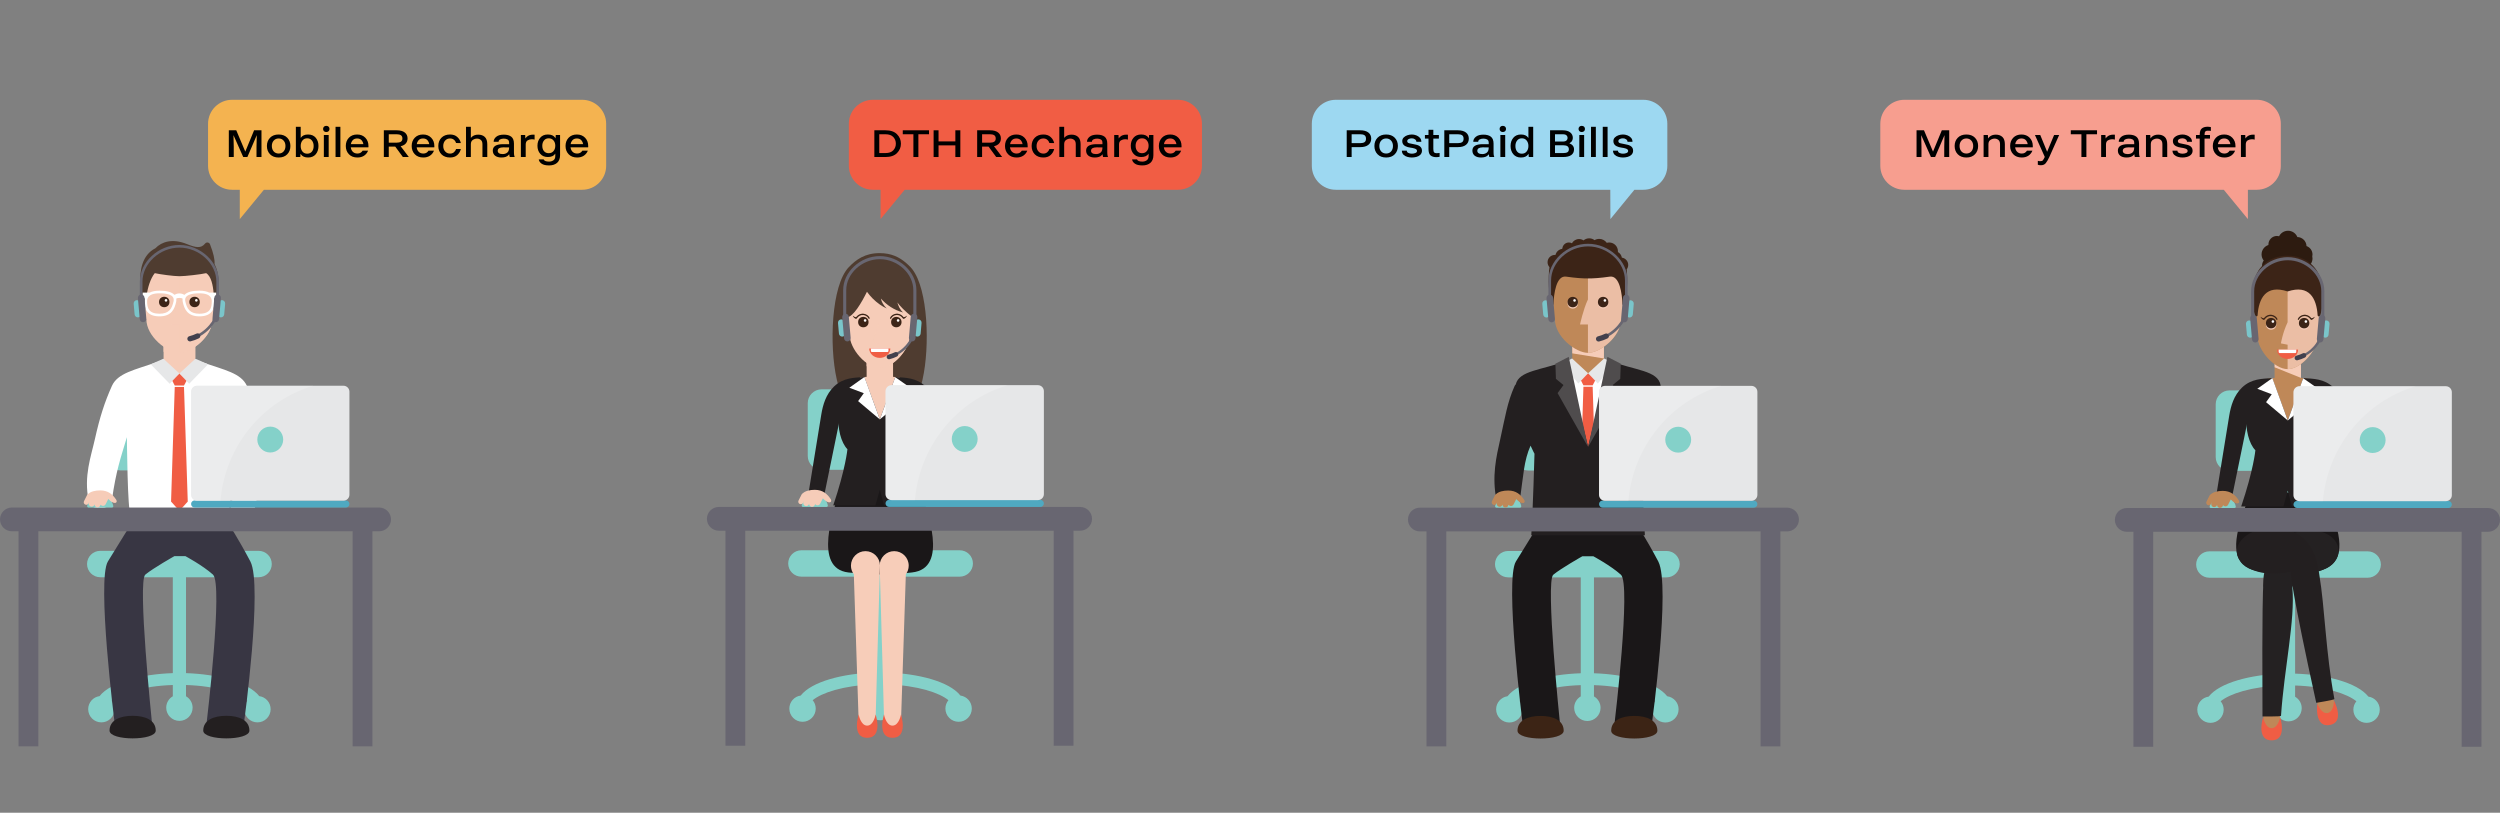 <?xml version="1.0" encoding="utf-8"?>
<!-- Generator: Adobe Illustrator 16.0.0, SVG Export Plug-In . SVG Version: 6.00 Build 0)  -->
<!DOCTYPE svg PUBLIC "-//W3C//DTD SVG 1.1//EN" "http://www.w3.org/Graphics/SVG/1.1/DTD/svg11.dtd">
<svg version="1.1" id="Layer_1" xmlns="http://www.w3.org/2000/svg" xmlns:xlink="http://www.w3.org/1999/xlink" x="0px" y="0px"
	 width="1667.146px" height="542px" viewBox="0 0 1667.146 542" enable-background="new 0 0 1667.146 542" xml:space="preserve">
<rect x="0" y="0" width="1667.146" height="542" fill="#808080" stroke="none"/>
<g id="bg">
</g>
<g id="people_1_">
	<g id="woman_1_">
		<path id="chair_3_" fill="#84D1C9" d="M1579.368,464.541c-7.408-9.388-28.146-14.666-48.848-15.324v-63.953h48.4
			c4.859,0,8.8-3.939,8.8-8.801c0-4.859-3.939-8.8-8.8-8.8h-47.914v-53.647h34.438c5.096,0,9.239-4.146,9.239-9.24v-35.199
			c0-5.095-4.146-9.24-9.239-9.24h-78.646c-5.095,0-9.24,4.146-9.24,9.24v35.199c0,5.096,4.146,9.24,9.24,9.24h33.647v53.647
			h-47.126c-4.858,0-8.8,3.94-8.8,8.8s3.939,8.801,8.8,8.801h48.4v63.953c-20.701,0.658-41.438,5.938-48.847,15.324
			c-4.287,0.59-7.593,4.258-7.593,8.707c0,4.86,3.939,8.8,8.8,8.8c4.861,0,8.801-3.938,8.801-8.8c0-2.128-0.755-4.079-2.012-5.602
			c5.921-4.922,20.536-9.876,40.851-10.512v7.502c-2.628,1.522-4.399,4.358-4.399,7.613c0,4.86,3.939,8.801,8.801,8.801
			c4.86,0,8.8-3.939,8.8-8.801c0-3.255-1.772-6.091-4.4-7.612v-7.503c20.314,0.637,34.931,5.589,40.853,10.513
			c-1.258,1.521-2.014,3.473-2.014,5.601c0,4.86,3.94,8.8,8.801,8.8c4.859,0,8.801-3.938,8.801-8.8
			C1586.96,468.799,1583.655,465.131,1579.368,464.541z"/>
		<g>
			<g id="woman_10_">
				<g>
					<polygon fill="#BF8858" points="1534.427,251.998 1534.427,240.773 1516.827,240.773 1516.827,251.998 1512.427,252.34 
						1516.827,280.713 1534.427,280.713 1538.827,252.34 					"/>
					<polygon fill="#F6CCB8" points="1516.827,240.848 1516.827,244.927 1534.427,251.998 1534.427,240.848 					"/>
				</g>
				<g>
					<path fill="#1A1718" d="M1550.116,329.129c0.285,0.67,0.569,1.339,0.846,2.025c0.587,1.414,1.163,2.854,1.717,4.318
						c0.77,2.024,1.498,4.074,2.167,6.149v0.009c8.529,21.6,7.363,36.001-9.181,39.182c-7.474,1.422-19.884,3.967-40.486,0
						c-16.545-3.181-16.75-17.582-9.197-39.174c1.245-3.557,2.511-7.121,3.892-10.484c0.285-0.688,0.569-1.355,0.854-2.025
						C1500.993,328.25,1549.806,328.1,1550.116,329.129z"/>
					<g>
						<polygon fill="#BF8858" points="1509.585,487.923 1520.144,487.923 1520.585,470.573 1509.145,470.573 						"/>
						<path fill="#F05D44" d="M1509.185,478.085c0,0,1.288,7.514,5.68,7.514c4.393,0,5.68-7.514,5.68-7.514s1.185,4.369,1.185,7.263
							c0,5.36-2.125,8.375-6.863,8.375s-6.863-3.015-6.863-8.375C1508.001,482.454,1509.185,478.085,1509.185,478.085z"/>
						<path fill="#242122" d="M1535.876,353.764c-28.821,5.166-26.683,38.247-26.683,38.247s-0.819,11.031-0.438,85.748
							c0,0,12.314,0.168,12.352-0.374c2.142-31.673,9.501-64.003,7.575-85.307c-0.077-0.859,0.688-1.643,0.556-2.391
							c0,0,0.53-7.445,0.535-7.595c2.939,0.825,2.674,0.408,6.104,0.408c13.029,0,23.593-6.631,23.593-14.81
							C1559.469,355.962,1544.613,352.195,1535.876,353.764z"/>
					</g>
					<g>
						<polygon fill="#BF8858" points="1547.372,478.699 1557.771,476.865 1555.192,459.703 1543.926,461.69 						"/>
						<path fill="#F05D44" d="M1545.27,469.08c0,0,2.573,7.176,6.896,6.414c4.325-0.763,4.289-8.386,4.289-8.386
							s1.926,4.097,2.429,6.945c0.931,5.279-0.64,8.617-5.307,9.44c-4.666,0.822-7.282-1.777-8.214-7.057
							C1544.862,473.589,1545.27,469.08,1545.27,469.08z"/>
						<path fill="#231F20" d="M1546.662,383.309c-0.937-5.533-2.794-31.35-31.454-31.306c-13.03,0.021-23.595,7.511-23.595,15.688
							c0,8.179,10.563,14.811,23.595,14.811c3.429,0,9.322-0.463,12.263-1.288c0.016,0.547,0.641,12.579,17.136,87.478
							c0,0,12.198-1.979,12.099-2.515C1550.891,435.047,1550.306,404.856,1546.662,383.309z"/>
					</g>
				</g>
				<g>
					<path fill="#231F20" d="M1547.234,300.28c8.351-8.53,10.814-38.646-11.347-47.941l-10.262,28.073l-10.261-28.073
						c-22.16,9.296-19.696,39.411-11.346,47.941c0,0-1.178,12.917-9.463,37.479h28.136l2.934-10.561l2.796,10.561h28.274
						C1548.412,313.197,1547.234,300.28,1547.234,300.28z"/>
					<path fill="#231F20" d="M1487.601,335.568l12.487-60.93c0.805-2.815,1.97-5.309,3.785-7.053
						c2.675-2.565,8.09-2.623,12.867-2.674l0.24-0.003c0,0-1.632-12.8-1.632-12.798c-6.635,0.505-13.955,0.291-20.249,6.332
						c-5.37,5.153-7.427,12.093-8.516,18.706l0,0l-0.002,0.014c-0.394,2.396-9.217,56.734-9.217,56.734
						C1477.329,335.914,1487.601,335.568,1487.601,335.568z"/>
					<path fill="#231F20" d="M1565.155,280.518c-0.964-7.543-2.709-16.034-9.002-22.073c-6.294-6.041-13.613-5.827-20.249-6.332
						c0-0.002-1.632,12.798-1.632,12.798l0.24,0.003c4.777,0.051,10.193,0.108,12.866,2.674c1.692,1.625,2.818,3.9,3.615,6.479
						l0.809,29.246l5.428,16.844c0.551,0.146,1.113,0.219,1.672,0.219c1.399,0,2.778-0.453,3.918-1.316
						c1.595-1.209,3.262-3.086,3.287-5.086L1565.155,280.518z"/>
					<g>
						<polygon fill="#FFFFFF" points="1505.292,259.272 1514.938,262.92 1511.152,268.199 1525.628,280.412 1515.35,252.112 						
							"/>
						<polygon fill="#FFFFFF" points="1545.964,259.272 1535.888,252.231 1525.628,280.412 1540.103,268.199 1536.317,262.92 						
							"/>
					</g>
				</g>
				<g>
					<g>
						<path fill="#BF8858" d="M1545.678,210.42v-9.152c0-9.72-11.253-22-20.16-22s-20.16,12.28-20.16,22v9.152
							c-2.474,0-4.479,1.97-4.479,4.399v4.576c0,2.431,2.006,4.4,4.479,4.4c0,9.72,11.253,22.352,20.16,22.352
							s20.16-12.632,20.16-22.352c2.475,0,4.479-1.97,4.479-4.4v-4.576C1550.158,212.39,1548.153,210.42,1545.678,210.42z"/>
						<path opacity="0.8" fill="#F6CCB8" enable-background="new    " d="M1525.518,229.867v16.28
							c8.907,0,20.16-12.632,20.16-22.352c2.475,0,4.479-1.97,4.479-4.4v-4.576c0-2.43-2.005-4.399-4.479-4.399v-9.152
							c0-9.72-11.253-22-20.16-22v35.64c-3.27,6.827-4.479,14.08-4.479,14.08L1525.518,229.867z"/>
						<g>
							<g>
								<circle fill="#F6CCB8" cx="1514.518" cy="216.371" r="3.476"/>
								<circle fill="#3C2417" cx="1514.518" cy="215.491" r="3.476"/>
								<circle fill="#FFFFFF" cx="1515.698" cy="214.407" r="0.869"/>
								<path fill="#3C2417" d="M1518.746,212.715c-0.642-1.488-2.284-2.618-4.088-2.81c-1.105-0.121-3.182,0.043-4.965,2.301
									c-0.085,0.007-0.164,0.009-0.264-0.001c-0.198-0.018-0.475-0.082-0.742-0.197c-0.548-0.22-1.003-0.682-1.003-0.682
									c-0.032-0.03-0.083-0.041-0.125-0.021c-0.054,0.026-0.076,0.092-0.05,0.146c0,0,0.066,0.151,0.198,0.368
									c0.129,0.219,0.333,0.501,0.593,0.748c0.256,0.248,0.562,0.46,0.818,0.588c0.128,0.065,0.244,0.11,0.33,0.141
									c0.083,0.029,0.17,0.046,0.155,0.044c0.239,0.024,0.458-0.104,0.563-0.306c1.168-1.631,2.73-2.434,4.397-2.254
									c1.474,0.157,2.86,1.097,3.372,2.284c0.098,0.224,0.355,0.326,0.578,0.23
									C1518.738,213.197,1518.842,212.938,1518.746,212.715z"/>
							</g>
							<g>
								<circle fill="#F6CCB8" cx="1536.518" cy="216.371" r="3.476"/>
								<circle fill="#3C2417" cx="1536.518" cy="215.491" r="3.476"/>
								<circle fill="#FFFFFF" cx="1537.698" cy="214.407" r="0.869"/>
								<path fill="#3C2417" d="M1532.292,212.715c0.642-1.488,2.283-2.618,4.089-2.81c1.104-0.121,3.181,0.043,4.964,2.301
									c0.085,0.007,0.164,0.009,0.264-0.001c0.198-0.018,0.475-0.082,0.743-0.197c0.547-0.22,1.002-0.682,1.002-0.682
									c0.032-0.03,0.083-0.041,0.125-0.021c0.055,0.026,0.076,0.092,0.05,0.146c0,0-0.066,0.151-0.199,0.368
									c-0.129,0.219-0.332,0.501-0.592,0.748c-0.256,0.248-0.562,0.46-0.818,0.588c-0.129,0.065-0.244,0.11-0.33,0.141
									c-0.083,0.029-0.17,0.046-0.155,0.044c-0.239,0.024-0.458-0.104-0.563-0.306c-1.168-1.631-2.729-2.434-4.396-2.254
									c-1.474,0.157-2.86,1.097-3.372,2.284c-0.098,0.224-0.355,0.326-0.578,0.23
									C1532.299,213.197,1532.195,212.938,1532.292,212.715z"/>
							</g>
						</g>
					</g>
					<path fill="#2D1B10" d="M1542.107,172.349c0-0.467-0.052-0.922-0.146-1.361c0.092-0.415,0.144-0.844,0.144-1.286
						c0-2.6-1.667-4.805-3.988-5.62c-0.123-3.296-2.788-5.936-6.097-6.012c-0.994-2.458-3.399-4.194-6.215-4.194
						c-2.604,0-4.854,1.486-5.966,3.654c-0.455-0.117-0.929-0.185-1.42-0.185c-3.157,0-5.716,2.559-5.716,5.716
						c0,0.106,0.01,0.21,0.016,0.315c-2.655,0.848-4.579,3.333-4.579,6.27c0,1.552,0.54,2.975,1.438,4.101
						c-0.69,0.933-1.104,2.084-1.104,3.333c0,3.104,2.517,5.62,5.62,5.62c0.805,0,1.568-0.172,2.262-0.478
						c0.096,2.61,2.236,4.699,4.871,4.699c0.529,0,1.038-0.087,1.516-0.243c1.234,1.577,3.152,2.594,5.312,2.594
						c3.396,0,6.198-2.512,6.67-5.777c2.229-0.899,3.841-2.996,4.043-5.494C1540.758,176.903,1542.107,174.785,1542.107,172.349z"/>
					<path fill="#3C2417" d="M1525.518,170.533c-20.589,0-27.912,20.121-21.748,39.914c0.288,0.923,1.647,0.761,1.717-0.203
						c0.802-11.234,5.441-20.683,20.031-15.892c14.591-4.792,19.229,4.658,20.031,15.892c0.067,0.964,1.429,1.126,1.717,0.203
						C1553.431,190.654,1546.107,170.533,1525.518,170.533z"/>
					<g>
						<path fill="#F05D44" d="M1532.526,233.118c0,3.456-3.15,6.258-7.039,6.258s-7.04-2.802-7.04-6.258H1532.526z"/>
						<path fill="#FFFFFF" d="M1530.476,235.465h-10.134c-0.441,0-0.801-0.358-0.801-0.8v-1.547h11.733v1.547
							C1531.276,235.106,1530.917,235.465,1530.476,235.465z"/>
					</g>
				</g>
				<g>
					<g>
						<path fill="#686671" d="M1531.751,239.499c-0.354,0-0.677-0.24-0.766-0.6c-0.104-0.424,0.155-0.852,0.578-0.956
							c11.075-2.728,15.306-12.898,15.348-13.001c0.163-0.403,0.624-0.599,1.027-0.436s0.6,0.621,0.438,1.025
							c-0.182,0.448-4.556,11.018-16.435,13.944C1531.878,239.492,1531.815,239.499,1531.751,239.499z"/>
						<path fill="#42404D" d="M1531.751,240.289c-0.709,0-1.354-0.481-1.53-1.201c-0.209-0.847,0.309-1.702,1.153-1.91
							c1.487-0.366,2.929-0.892,4.282-1.562c0.782-0.386,1.729-0.066,2.115,0.715c0.386,0.781,0.066,1.729-0.716,2.115
							c-1.561,0.771-3.218,1.376-4.926,1.797C1532.004,240.274,1531.876,240.289,1531.751,240.289z"/>
					</g>
					<path fill="#686671" d="M1525.598,171.489c-13.008,0-24.42,10.602-24.42,22.687v17.806c0,0.566,0.461,1.027,1.026,1.027
						s1.026-0.461,1.026-1.027v-17.806c0-10.991,10.451-20.633,22.366-20.633c11.916,0,22.366,9.642,22.366,20.633v17.815
						c0,0.566,0.462,1.026,1.026,1.026c0.566,0,1.026-0.46,1.026-1.026v-17.815C1550.018,182.091,1538.607,171.489,1525.598,171.489
						z"/>
					<g>
						<path fill="#7AC5CA" d="M1500.544,225.179c-1.129,0-2.089-0.863-2.188-2.009l-0.62-7.095c-0.104-1.211,0.789-2.277,2-2.384
							c1.208-0.106,2.277,0.79,2.384,2l0.62,7.096c0.105,1.21-0.79,2.277-2,2.384
							C1500.674,225.176,1500.609,225.179,1500.544,225.179z"/>
						<path fill="#686671" d="M1503.977,228.397c-1.129,0-2.089-0.862-2.189-2.009l-1.231-14.08c-0.105-1.21,0.79-2.276,2.001-2.383
							c1.202-0.102,2.275,0.789,2.383,2l1.232,14.08c0.104,1.21-0.79,2.277-2.001,2.384
							C1504.106,228.395,1504.042,228.397,1503.977,228.397z"/>
					</g>
					<g>
						<path fill="#7AC5CA" d="M1550.645,225.179c-0.063,0-0.129-0.003-0.193-0.008c-1.211-0.106-2.105-1.174-2.001-2.384
							l0.621-7.096c0.106-1.21,1.183-2.107,2.384-2c1.211,0.106,2.105,1.173,2,2.384l-0.62,7.095
							C1552.734,224.315,1551.774,225.179,1550.645,225.179z"/>
						<path fill="#686671" d="M1547.214,228.397c-0.064,0-0.129-0.003-0.194-0.008c-1.211-0.106-2.104-1.174-2-2.384l1.231-14.08
							c0.105-1.21,1.172-2.103,2.384-2c1.21,0.106,2.104,1.173,2,2.383l-1.231,14.08
							C1549.302,227.534,1548.342,228.397,1547.214,228.397z"/>
					</g>
				</g>
			</g>
			<path id="desk_3_" fill="#686671" d="M1659.226,338.775H1418.23c-4.374,0-7.92,3.547-7.92,7.92c0,4.375,3.546,7.921,7.92,7.921
				h4.456v143.389h13.2V354.616h205.685v143.389h13.2V354.616h4.455c4.374,0,7.92-3.546,7.92-7.921
				C1667.146,342.322,1663.6,338.775,1659.226,338.775z"/>
			<g id="computer_3_">
				<path fill="#4FA9C1" d="M1632.661,338.775h-100.867c-1.308,0-2.366-1.06-2.366-2.365c0-1.307,1.06-2.365,2.366-2.365h100.867
					c1.308,0,2.366,1.059,2.366,2.365C1635.027,337.716,1633.968,338.775,1632.661,338.775z"/>
				<path fill="#E6E7E8" d="M1631.027,334.216h-97.601c-2.209,0-4-1.791-4-4v-68.662c0-2.209,1.791-4,4-4h97.601
					c2.209,0,4,1.791,4,4v68.662C1635.027,332.425,1633.236,334.216,1631.027,334.216z"/>
				<circle fill="#84D1C9" cx="1582.227" cy="293.451" r="8.635"/>
				<path opacity="0.2" fill="#FFFFFF" enable-background="new    " d="M1611.013,257.554h-77.188c-2.43,0-4.399,1.97-4.399,4.4
					v67.86c0,2.432,1.971,4.4,4.399,4.4h15.215C1552.154,297.679,1577.335,267.54,1611.013,257.554z"/>
			</g>
			<g id="hand_and_mouse_3_">
				<path fill="#84D1C9" d="M1490.075,338.775h-15.682c-0.535,0-0.962-0.477-0.877-1.006c0.589-3.646,4.268-7.276,8.718-7.276
					s8.129,3.631,8.718,7.276C1491.038,338.3,1490.611,338.775,1490.075,338.775z"/>
				<path fill="#BF8858" d="M1492.858,333.542c-2.265-3.433-5.29-6.192-10.624-6.192c-3.319,0-6.246,0.719-7.983,2.309
					c-0.317,0.156-0.592,0.406-0.765,0.748l-2.069,4.097c-0.422,0.834-0.088,1.851,0.745,2.271c0.245,0.123,0.505,0.183,0.762,0.183
					c0.616,0,1.213-0.339,1.511-0.929l0.582-1.151c0.018,0,0.036-0.002,0.054-0.003l-0.265,0.523
					c-0.481,0.953-0.101,2.114,0.853,2.597c0.28,0.142,0.577,0.208,0.87,0.208c0.706,0,1.386-0.389,1.727-1.061l0.229-0.455
					c-0.03,0.734,0.357,1.453,1.056,1.807c0.278,0.142,0.576,0.208,0.869,0.208c0.705,0,1.386-0.388,1.727-1.062l0.394-0.779
					c0.176,0.248,0.405,0.461,0.694,0.607c0.278,0.141,0.577,0.208,0.87,0.208c0.705,0,1.386-0.389,1.726-1.062l1.802-3.565
					C1491.594,337.379,1494.254,335.656,1492.858,333.542z"/>
			</g>
		</g>
	</g>
	<g id="man_1_">
		<path id="chair_2_" fill="#84D1C9" d="M1111.794,464.3c-7.408-9.388-28.146-14.665-48.847-15.324v-63.952h48.399
			c4.859,0,8.8-3.939,8.8-8.801s-3.938-8.8-8.8-8.8h-47.914v-53.647h34.438c5.096,0,9.239-4.146,9.239-9.24v-35.199
			c0-5.095-4.146-9.24-9.239-9.24h-78.646c-5.095,0-9.24,4.146-9.24,9.24v35.199c0,5.095,4.146,9.24,9.24,9.24h33.647v53.647
			h-47.125c-4.859,0-8.8,3.938-8.8,8.8s3.939,8.801,8.8,8.801h48.399v63.952c-20.701,0.659-41.438,5.938-48.847,15.324
			c-4.287,0.591-7.593,4.259-7.593,8.708c0,4.859,3.939,8.8,8.801,8.8c4.86,0,8.8-3.939,8.8-8.8c0-2.128-0.755-4.079-2.013-5.601
			c5.923-4.923,20.537-9.877,40.852-10.513v7.503c-2.627,1.521-4.399,4.357-4.399,7.612c0,4.86,3.939,8.8,8.801,8.8
			c4.86,0,8.8-3.938,8.8-8.8c0-3.255-1.772-6.091-4.399-7.612v-7.503c20.313,0.636,34.929,5.59,40.852,10.513
			c-1.258,1.521-2.013,3.473-2.013,5.601c0,4.859,3.939,8.8,8.8,8.8c4.859,0,8.801-3.939,8.801-8.8
			C1119.386,468.559,1116.083,464.891,1111.794,464.3z"/>
		<g id="man_9_">
			<g>
				<polygon fill="#BF8858" points="1072.885,241.255 1069.594,239.737 1069.594,228.396 1048.474,228.396 1048.474,239.737 
					1045.169,241.163 1046.05,270.831 1048.474,270.831 1048.474,275.38 1069.594,275.38 1069.594,270.831 1072.005,270.831 				"/>
				<polygon fill="#F6CCB8" points="1048.474,228.396 1048.474,235.633 1069.594,239.056 1069.594,228.396 				"/>
			</g>
			<g>
				<g>
					<path fill="#1A1718" d="M1101.672,481.822h-24.939c0,0,11.079-92.4,4.189-98.561c-6.892-6.16-18.394-12.312-18.394-12.312
						h-7.32c0,0-14.036,7.911-19.388,12.312c-5.351,4.399,4.4,98.561,4.4,98.561h-24.939c0,0-11.95-95.04-4.399-107.36
						c7.551-12.319,15.867-25.59,15.867-25.59h64.238c0,0,6.548,9.834,14.916,25.674
						C1114.133,390.598,1101.672,481.822,1101.672,481.822z"/>
					<path fill="#3C2415" d="M1042.758,487.297c0,6.917-30.801,6.917-30.801,0c0-6.915,6.896-9.875,15.399-9.875
						C1035.863,477.422,1042.758,480.382,1042.758,487.297z"/>
					<path fill="#3C2415" d="M1105.238,487.297c0,6.917-30.801,6.917-30.801,0c0-6.915,6.896-9.875,15.4-9.875
						C1098.342,477.422,1105.238,480.382,1105.238,487.297z"/>
				</g>
				<g>
					<g>
						<polygon fill="#231F20" points="1091.93,353.117 1026.708,353.117 1026.708,346.264 1091.968,346.264 						"/>
						<path fill="#42404D" d="M1062.253,354.93h-5.65c-2.128,0-3.859-1.731-3.859-3.859v-2.76c0-2.127,1.731-3.858,3.859-3.858h5.65
							c2.128,0,3.858,1.731,3.858,3.858v2.76C1066.112,353.197,1064.381,354.93,1062.253,354.93z M1056.602,346.352
							c-1.08,0-1.959,0.879-1.959,1.959v2.76c0,1.08,0.879,1.959,1.959,1.959h5.65c1.081,0,1.959-0.879,1.959-1.959v-2.76
							c0-1.08-0.879-1.959-1.959-1.959H1056.602z"/>
					</g>
					<g>
						<path fill="#FFFFFF" d="M1073.18,241.323l-0.785,2.948c-1.357,3.89-4.839,10.252-13.105,10.252
							c-9.325,0-12.885-8.1-13.987-11.609l-0.424-1.591c-17.179,6.454-11.907,60.25-11.907,60.25l-0.107,44.682l26.208,0.004
							l27.616-0.004l-0.72-44.682C1085.968,301.573,1090.358,247.777,1073.18,241.323z"/>
						<polygon fill="#F15D44" points="1064.111,253.07 1062.083,256.953 1055.914,256.953 1053.945,253.07 1059.028,248.915 						
							"/>
						<path fill="#E6E7E8" d="M1059.029,248.915l-6.495,6.839l-11.105-13.25c0.019-0.01,6.931-3.452,6.931-3.452l2.607,2.413
							L1059.029,248.915z"/>
						<polygon fill="#E6E7E8" points="1069.704,239.056 1059.029,248.914 1065.524,255.757 1076.628,242.5 						"/>
						<polygon fill="#F15D44" points="1062.083,257.881 1064.594,338.734 1059.028,344.889 1053.46,338.734 1055.914,257.881 						
							"/>
					</g>
					<path fill="#231F20" d="M1107.374,256.895c-1.686-9.862-17.014-9.865-34.19-16.319c0,0-14.154,57.285-14.154,57.289
						c0-0.004-14.154-57.289-14.154-57.289c-16.878,6.342-31.96,6.462-34.081,15.818c-0.265,0.161-0.514,0.475-0.74,0.972
						c-4.853,10.753-6.386,20.974-9.592,35.438c-2.563,11.56-5.833,24.786-2.418,41.204l15.509-0.585
						c2.367-16.541,2.627-26.123,7.107-36.235c1.526,3.346,2.609,5.422,2.627,5.398c0,0-1.018,37.307-2.132,54.361h75.747
						c-1.114-17.055-2.132-54.361-2.132-54.361C1094.839,302.674,1110.097,272.834,1107.374,256.895z"/>
					<g>
						<g>
							<polygon fill="#4F4C4D" points="1037.238,242.54 1037.583,252.632 1042.622,256.777 1038.7,262.138 1058.894,297.864 
								1046.126,237.969 							"/>
						</g>
						<g>
							<polygon fill="#4F4C4D" points="1080.818,242.54 1080.473,252.632 1075.434,256.777 1079.356,262.138 1059.161,297.864 
								1071.93,237.969 							"/>
						</g>
					</g>
				</g>
			</g>
			<g>
				<g>
					<path fill="#BF8858" d="M1081.988,199.715l0.715-9.293c0-12.153-11.615-22-23.76-22c-12.151,0-23.76,9.847-23.76,22
						l0.714,9.284c-0.68,0.164-1.293,0.476-1.806,0.915c-0.95,0.81-1.55,2.007-1.55,3.353v4.576c0,2.42,1.948,4.383,4.373,4.397
						c0,11.477,13.789,22.354,22.027,22.354s22.027-10.877,22.027-22.353c2.415-0.018,4.369-1.979,4.369-4.397v-4.576
						C1085.34,201.908,1083.909,200.187,1081.988,199.715z"/>
					<path opacity="0.8" fill="#F6CCB8" enable-background="new    " d="M1081.988,199.715l0.715-9.293c0-12.153-11.615-22-23.76-22
						c-0.004,0-0.004,31.24-0.004,31.24c-3.21,6.826-5.28,16.72-5.28,16.72h5.28v18.92c8.245-0.002,22.031-10.878,22.031-22.353
						c2.415-0.018,4.369-1.978,4.369-4.397v-4.576C1085.34,201.908,1083.909,200.187,1081.988,199.715z"/>
					<g>
						<g>
							<circle fill="#F6CCB8" cx="1048.819" cy="202.319" r="3.475"/>
							<circle fill="#3C2417" cx="1048.819" cy="201.439" r="3.475"/>
							<circle fill="#FFFFFF" cx="1049.999" cy="200.354" r="0.869"/>
						</g>
						<g>
							<circle fill="#F6CCB8" cx="1069.059" cy="202.319" r="3.476"/>
							<circle fill="#3C2417" cx="1069.059" cy="201.439" r="3.476"/>
							<circle fill="#FFFFFF" cx="1070.239" cy="200.354" r="0.869"/>
						</g>
					</g>
				</g>
				<path fill="#3C2417" d="M1085.789,176.661c0-2.479-1.844-4.524-4.232-4.851c-0.28-1.61-1.275-2.972-2.649-3.746
					c0.016-0.176,0.026-0.354,0.026-0.535c0-3.219-2.609-5.828-5.828-5.828c-0.556,0-1.089,0.082-1.599,0.227
					c-1.123-1.585-2.969-2.623-5.06-2.623c-1.134,0-2.193,0.309-3.107,0.84c-0.987-0.761-2.223-1.218-3.565-1.218
					c-1.439,0-2.755,0.521-3.775,1.381c-0.862-0.566-1.893-0.898-3.002-0.898c-2.048,0-3.813,1.134-4.753,2.799
					c-0.607-0.316-1.287-0.512-2.019-0.512c-2.285,0-4.143,1.748-4.357,3.976c-0.069,0.097-0.146,0.19-0.208,0.292
					c-2.15,0.35-3.872,1.96-4.385,4.051c-0.132-0.011-0.262-0.02-0.396-0.02c-2.693,0-4.879,2.185-4.879,4.879
					c0,1.266,0.486,2.415,1.276,3.282c-1.063,6.938-0.341,19.196,0.937,24.727c0.231,1.002,1.697,0.854,1.735-0.174
					c0.25-6.597,1.782-19.199,8.421-18.233c6.34,0.922,11.04,1.236,14.573,1.209c3.532,0.027,8.232-0.287,14.572-1.209
					c6.639-0.966,8.171,11.637,8.421,18.233c0.038,1.028,1.505,1.176,1.735,0.174c1.191-5.163,1.899-16.187,1.123-23.275
					C1085.417,178.788,1085.789,177.769,1085.789,176.661z"/>
			</g>
			<g>
				<g>
					<path fill="#686671" d="M1066.034,226.88c-0.396,0-0.755-0.269-0.854-0.67c-0.116-0.472,0.172-0.948,0.644-1.065
						c12.352-3.042,17.068-14.383,17.114-14.497c0.182-0.45,0.695-0.668,1.146-0.486c0.451,0.182,0.669,0.693,0.486,1.144
						c-0.201,0.501-5.078,12.286-18.324,15.55C1066.175,226.871,1066.104,226.88,1066.034,226.88z"/>
					<path fill="#42404D" d="M1066.034,227.76c-0.791,0-1.51-0.537-1.708-1.339c-0.231-0.944,0.346-1.897,1.288-2.13
						c1.657-0.408,3.265-0.995,4.774-1.742c0.872-0.43,1.928-0.073,2.358,0.798c0.43,0.871,0.073,1.927-0.799,2.358
						c-1.738,0.859-3.588,1.534-5.492,2.003C1066.315,227.743,1066.173,227.76,1066.034,227.76z"/>
				</g>
				<path fill="#686671" d="M1084.51,207.385c-0.485,0-0.88-0.395-0.88-0.88v-19.434c0-12.119-11.515-22.75-24.641-22.75
					s-24.641,10.63-24.641,22.75v19.424c0,0.485-0.395,0.88-0.88,0.88s-0.88-0.395-0.88-0.88v-19.424
					c0-13.057,12.337-24.51,26.399-24.51c14.063,0,26.399,11.453,26.399,24.51v19.434
					C1085.389,206.99,1084.996,207.385,1084.51,207.385z"/>
				<g>
					<path fill="#7AC5CA" d="M1031.296,211.738c-1.129,0-2.09-0.863-2.189-2.009l-0.62-7.095c-0.104-1.21,0.79-2.277,2-2.383
						c1.208-0.106,2.277,0.79,2.384,2l0.62,7.096c0.105,1.21-0.79,2.277-2,2.384C1031.425,211.735,1031.36,211.738,1031.296,211.738
						z"/>
					<path fill="#686671" d="M1034.728,214.957c-1.129,0-2.089-0.863-2.188-2.009l-1.232-14.08c-0.105-1.21,0.79-2.277,2.001-2.383
						c1.202-0.102,2.276,0.789,2.383,2l1.232,14.08c0.104,1.21-0.79,2.277-2,2.384
						C1034.857,214.954,1034.792,214.957,1034.728,214.957z"/>
				</g>
				<g>
					<path fill="#7AC5CA" d="M1086.677,211.738c-0.064,0-0.129-0.003-0.194-0.008c-1.21-0.106-2.104-1.174-2-2.384l0.621-7.096
						c0.106-1.21,1.181-2.107,2.384-2c1.21,0.106,2.105,1.173,2,2.383l-0.621,7.095
						C1088.765,210.875,1087.805,211.738,1086.677,211.738z"/>
					<path fill="#686671" d="M1083.245,214.957c-0.063,0-0.129-0.003-0.193-0.008c-1.211-0.106-2.106-1.174-2.001-2.384l1.231-14.08
						c0.106-1.21,1.172-2.103,2.385-2c1.21,0.106,2.104,1.173,2,2.383l-1.232,14.08
						C1085.333,214.094,1084.374,214.957,1083.245,214.957z"/>
				</g>
			</g>
		</g>
		<path id="desk_2_" fill="#686671" d="M1191.726,338.536H946.825c-4.374,0-7.92,3.545-7.92,7.92c0,4.374,3.546,7.92,7.92,7.92
			h4.456v143.388h13.2V354.376h209.59v143.388h13.2V354.376h4.455c4.374,0,7.92-3.546,7.92-7.92
			C1199.646,342.081,1196.1,338.536,1191.726,338.536z"/>
		<g id="computer_2_">
			<path fill="#4FA9C1" d="M1169.561,338.536h-100.869c-1.307,0-2.365-1.06-2.365-2.366c0-1.306,1.06-2.365,2.365-2.365h100.869
				c1.307,0,2.365,1.06,2.365,2.365C1171.927,337.477,1170.868,338.536,1169.561,338.536z"/>
			<path fill="#E6E7E8" d="M1167.927,333.977h-97.601c-2.209,0-4-1.791-4-4v-68.663c0-2.209,1.791-4,4-4h97.601c2.209,0,4,1.791,4,4
				v68.663C1171.927,332.186,1170.135,333.977,1167.927,333.977z"/>
			<circle fill="#84D1C9" cx="1119.126" cy="293.21" r="8.635"/>
			<path opacity="0.2" fill="#FFFFFF" enable-background="new    " d="M1147.913,257.313h-77.186c-2.432,0-4.4,1.97-4.4,4.399
				v67.862c0,2.43,1.971,4.4,4.4,4.4h15.214C1089.053,297.438,1114.235,267.3,1147.913,257.313z"/>
		</g>
		<g id="hand_and_mouse_2_">
			<path fill="#84D1C9" d="M1013.589,338.536h-15.683c-0.536,0-0.963-0.478-0.877-1.007c0.589-3.646,4.269-7.276,8.718-7.276
				c4.45,0,8.129,3.631,8.719,7.276C1014.551,338.061,1014.124,338.536,1013.589,338.536z"/>
			<path fill="#BF8858" d="M1016.372,333.302c-2.265-3.432-5.289-6.192-10.624-6.192c-3.318,0-6.245,0.72-7.983,2.308
				c-0.318,0.156-0.592,0.408-0.764,0.748l-2.071,4.099c-0.421,0.832-0.086,1.85,0.746,2.271c0.245,0.123,0.505,0.182,0.762,0.182
				c0.617,0,1.212-0.34,1.51-0.928l0.582-1.152c0.019-0.001,0.037-0.002,0.056-0.003l-0.266,0.524
				c-0.48,0.952-0.1,2.114,0.854,2.596c0.278,0.142,0.575,0.208,0.869,0.208c0.705,0,1.387-0.388,1.727-1.061l0.229-0.455
				c-0.029,0.734,0.356,1.453,1.056,1.807c0.278,0.141,0.576,0.208,0.87,0.208c0.705,0,1.385-0.39,1.726-1.062l0.394-0.778
				c0.177,0.247,0.404,0.461,0.694,0.606c0.279,0.142,0.576,0.207,0.87,0.207c0.705,0,1.385-0.388,1.726-1.061l1.803-3.564
				C1015.106,337.139,1017.766,335.416,1016.372,333.302z"/>
		</g>
	</g>
	<g id="woman">
		<path id="chair_1_" fill="#84D1C9" d="M640.463,463.83c-7.409-9.387-28.146-14.665-48.848-15.324v-63.953h48.399
			c4.859,0,8.8-3.939,8.8-8.8s-3.939-8.8-8.8-8.8H592.1v-53.648h34.438c5.097,0,9.24-4.145,9.24-9.24v-35.198
			c0-5.095-4.145-9.24-9.24-9.24h-78.646c-5.095,0-9.24,4.146-9.24,9.24v35.198c0,5.097,4.146,9.24,9.24,9.24h33.647v53.648h-47.126
			c-4.859,0-8.8,3.939-8.8,8.8s3.94,8.8,8.8,8.8h48.4v63.953c-20.701,0.659-41.438,5.938-48.848,15.324
			c-4.286,0.591-7.591,4.259-7.591,8.708c0,4.859,3.939,8.8,8.8,8.8c4.858,0,8.8-3.939,8.8-8.8c0-2.128-0.755-4.079-2.013-5.602
			c5.922-4.923,20.536-9.877,40.852-10.512v7.502c-2.627,1.522-4.4,4.358-4.4,7.613c0,4.86,3.94,8.8,8.802,8.8
			c4.858,0,8.8-3.938,8.8-8.8c0-3.255-1.772-6.091-4.399-7.613v-7.502c20.313,0.635,34.93,5.589,40.852,10.512
			c-1.258,1.521-2.014,3.474-2.014,5.602c0,4.859,3.939,8.8,8.802,8.8c4.858,0,8.799-3.939,8.799-8.8
			C648.053,468.089,644.749,464.421,640.463,463.83z"/>
		<g id="woman_3_">
			<path fill="#4F3C30" d="M615.214,253.025c-0.035,0.202-0.08,0.378-0.123,0.563c-0.449,1.918-0.951,3.704-1.496,5.332
				c-0.941,2.808-1.945,5.131-3.221,6.873c-0.591,0.818-1.25,1.505-1.989,2.06c-1.417,1.064-3.15,1.628-5.352,1.628h-32.842
				c-2.297,0-4.083-0.616-5.535-1.769c-0.668-0.528-1.258-1.171-1.804-1.919c-1.276-1.742-2.279-4.065-3.221-6.873
				c-0.546-1.628-1.048-3.414-1.496-5.332c-0.044-0.186-0.088-0.361-0.124-0.546c-5.147-22.66-3.616-62.823,8.053-74.923
				c4.787-4.963,10.709-9.328,20.548-9.328c7.797,0,13.139,2.746,17.397,6.362c1.116,0.933,2.155,1.936,3.149,2.966
				c0.396,0.414,0.783,0.862,1.152,1.337C618.927,192.939,620.185,231.157,615.214,253.025z"/>
			<g>
				<polygon fill="#F6CCB8" points="595.522,251.288 595.522,240.063 577.923,240.063 577.922,251.288 573.522,251.629 
					577.922,280.003 595.522,280.003 599.922,251.629 				"/>
				<polygon fill="#F6CCB8" points="577.922,240.137 577.922,244.216 595.522,251.287 595.522,240.137 				"/>
			</g>
			<path fill="#1A1718" d="M612.605,322.938c6.028,18.453,20.311,56.037-4.374,58.802c-7.949,0.89-20.663,2.59-42.574,0
				c-23.381-2.765-10.41-40.341-4.391-58.794L612.605,322.938z"/>
			<g>
				<path fill="#F7CDB9" d="M605.981,377.214c0-5.347-4.334-9.681-9.68-9.681c-5.298,0-9.597,4.258-9.673,9.537l-0.008-0.002
					l0.003,0.086c0,0.021-0.003,0.039-0.003,0.06c0,0.104,0.013,0.208,0.017,0.313l3.063,107.687h11l3.363-102.235
					C605.264,381.365,605.981,379.376,605.981,377.214z"/>
				<path fill="#F05D44" d="M589.489,476.377c0,0,1.289,7.514,5.681,7.514s5.68-7.514,5.68-7.514s1.185,4.368,1.185,7.262
					c0,5.361-2.126,8.376-6.863,8.376c-4.738,0-6.863-3.015-6.863-8.376C588.305,480.745,589.489,476.377,589.489,476.377z"/>
			</g>
			<g>
				<path fill="#F7CDB9" d="M567.462,377.214c0-5.347,4.334-9.681,9.681-9.681c5.298,0,9.595,4.258,9.673,9.537l0.008-0.002
					l-0.004,0.086c0,0.021,0.004,0.039,0.004,0.06c0,0.104-0.014,0.208-0.017,0.313l-3.064,107.687h-10.999l-3.365-102.235
					C568.18,381.365,567.462,379.376,567.462,377.214z"/>
				<path fill="#F05D44" d="M583.954,476.377c0,0-1.288,7.514-5.68,7.514c-4.391,0-5.679-7.514-5.679-7.514
					s-1.186,4.368-1.186,7.262c0,5.361,2.125,8.376,6.863,8.376c4.739,0,6.864-3.015,6.864-8.376
					C585.138,480.745,583.954,476.377,583.954,476.377z"/>
			</g>
			<g>
				<path fill="#231F20" d="M608.329,299.57c8.352-8.53,10.814-38.646-11.346-47.941l-10.262,28.072l-10.262-28.072
					c-22.159,9.296-19.695,39.411-11.347,47.941c0,0-1.177,12.916-9.462,37.478h28.136l2.935-10.56l2.795,10.56h28.275
					C609.507,312.486,608.329,299.57,608.329,299.57z"/>
				<path fill="#231F20" d="M548.696,334.859l12.487-60.933c0.804-2.813,1.97-5.307,3.786-7.051
					c2.674-2.565,8.09-2.623,12.867-2.675l0.239-0.002c0,0-1.632-12.801-1.632-12.798c-6.635,0.505-13.955,0.291-20.249,6.332
					c-5.371,5.153-7.426,12.092-8.514,18.705h-0.002l-0.001,0.015c-0.395,2.396-9.217,56.735-9.217,56.735
					C538.424,335.204,548.696,334.859,548.696,334.859z"/>
				<path fill="#231F20" d="M626.251,279.809c-0.966-7.545-2.709-16.035-9.004-22.074c-6.294-6.041-13.613-5.827-20.249-6.332
					c0-0.003-1.632,12.798-1.632,12.798l0.239,0.002c4.779,0.052,10.193,0.109,12.867,2.675c1.692,1.625,2.817,3.9,3.616,6.479
					l0.808,29.246l5.428,16.844c0.552,0.146,1.113,0.219,1.672,0.219c1.399,0,2.778-0.453,3.918-1.316
					c1.595-1.209,3.263-3.086,3.287-5.086L626.251,279.809z"/>
				<g>
					<polygon fill="#FFFFFF" points="566.386,258.563 576.033,262.209 572.247,267.489 586.721,279.701 576.445,251.402 					"/>
					<polygon fill="#FFFFFF" points="607.057,258.563 596.983,251.521 586.721,279.701 601.198,267.489 597.411,262.209 					"/>
				</g>
			</g>
			<g id="woman_63_">
				<g>
					<path fill="#F6CCB8" d="M606.882,209.709v-9.151c0-9.72-11.252-22-20.16-22c-8.906,0-20.16,12.28-20.16,22v9.151
						c-2.474,0-4.479,1.971-4.479,4.4v4.576c0,2.43,2.006,4.399,4.479,4.399c0,9.721,11.254,22.353,20.16,22.353
						c8.908,0,20.16-12.632,20.16-22.353c2.475,0,4.479-1.97,4.479-4.399v-4.576C611.362,211.68,609.356,209.709,606.882,209.709z"
						/>
					<path opacity="0.8" fill="#F6CCB8" enable-background="new    " d="M586.721,229.157v16.28c8.908,0,20.16-12.632,20.16-22.353
						c2.475,0,4.479-1.97,4.479-4.399v-4.576c0-2.43-2.006-4.4-4.479-4.4v-9.151c0-9.72-11.252-22-20.16-22v35.64
						c-3.269,6.826-4.479,14.08-4.479,14.08L586.721,229.157z"/>
					<g>
						<g>
							<circle fill="#F6CCB8" cx="575.722" cy="215.661" r="3.475"/>
							<circle fill="#3C2417" cx="575.722" cy="214.781" r="3.475"/>
							<circle fill="#FFFFFF" cx="576.902" cy="213.696" r="0.869"/>
							<path fill="#3C2417" d="M579.949,212.005c-0.642-1.489-2.284-2.618-4.088-2.811c-1.105-0.12-3.181,0.044-4.964,2.302
								c-0.086,0.007-0.164,0.009-0.264-0.002c-0.198-0.017-0.476-0.081-0.743-0.196c-0.548-0.221-1.003-0.682-1.003-0.682
								c-0.031-0.03-0.083-0.042-0.125-0.021c-0.055,0.026-0.076,0.092-0.05,0.146c0,0,0.067,0.151,0.199,0.368
								c0.13,0.219,0.332,0.501,0.592,0.748c0.257,0.248,0.563,0.46,0.818,0.588c0.129,0.065,0.244,0.11,0.33,0.141
								c0.083,0.029,0.17,0.046,0.155,0.044c0.239,0.024,0.458-0.104,0.563-0.306c1.168-1.631,2.729-2.434,4.396-2.254
								c1.474,0.157,2.861,1.096,3.372,2.284c0.099,0.224,0.355,0.326,0.579,0.229C579.941,212.487,580.046,212.229,579.949,212.005
								z"/>
						</g>
						<g>
							<circle fill="#F6CCB8" cx="597.722" cy="215.661" r="3.475"/>
							<circle fill="#3C2417" cx="597.722" cy="214.781" r="3.475"/>
							<circle fill="#FFFFFF" cx="598.902" cy="213.696" r="0.869"/>
							<path fill="#3C2417" d="M593.495,212.005c0.642-1.489,2.283-2.618,4.088-2.811c1.105-0.12,3.183,0.044,4.966,2.302
								c0.084,0.007,0.163,0.009,0.263-0.002c0.198-0.017,0.474-0.081,0.743-0.196c0.547-0.221,1.002-0.682,1.002-0.682
								c0.033-0.03,0.084-0.042,0.125-0.021c0.055,0.026,0.076,0.092,0.051,0.146c0,0-0.067,0.151-0.2,0.368
								c-0.129,0.219-0.333,0.501-0.591,0.748c-0.256,0.248-0.563,0.46-0.82,0.588c-0.127,0.065-0.243,0.11-0.329,0.141
								c-0.082,0.029-0.171,0.046-0.154,0.044c-0.24,0.024-0.459-0.104-0.563-0.306c-1.168-1.631-2.729-2.434-4.396-2.254
								c-1.474,0.157-2.859,1.096-3.371,2.284c-0.098,0.224-0.357,0.326-0.578,0.229
								C593.503,212.487,593.399,212.229,593.495,212.005z"/>
						</g>
					</g>
				</g>
				<path fill="#4F3C30" d="M598.423,201.688c0.6,2.147,1.77,4.98,3.803,6.67c-5.984-1.531-11.08-5.068-14.769-9.257
					c0.361,2.165,1.734,4.523,3.855,6.609c-1.611-0.713-3.178-1.637-4.674-2.693c-3.334-2.341-6.302-5.377-8.5-8.457
					c-3.484,7.066-9.126,16.94-13.5,17.072c-5.979-12.043-6.582-38.32,21.974-38.32s24.271,29.846,22.026,38.32
					C603.624,207.777,599.805,203.738,598.423,201.688z"/>
			</g>
			<g>
				<path fill="#F05D44" d="M593.73,232.408c0,3.456-3.152,6.258-7.04,6.258c-3.889,0-7.04-2.802-7.04-6.258H593.73z"/>
				<path fill="#FFFFFF" d="M591.679,234.755h-10.134c-0.441,0-0.8-0.358-0.8-0.8v-1.547h11.732v1.547
					C592.479,234.396,592.122,234.755,591.679,234.755z"/>
			</g>
			<g>
				<g>
					<path fill="#686671" d="M592.846,238.789c-0.354,0-0.677-0.24-0.767-0.601c-0.104-0.423,0.154-0.851,0.578-0.955
						c11.075-2.728,15.308-12.898,15.349-13.001c0.163-0.403,0.623-0.6,1.026-0.437s0.601,0.622,0.438,1.026
						c-0.182,0.448-4.554,11.018-16.436,13.944C592.973,238.782,592.909,238.789,592.846,238.789z"/>
					<path fill="#42404D" d="M592.846,239.579c-0.709,0-1.354-0.482-1.531-1.201c-0.209-0.847,0.309-1.702,1.154-1.91
						c1.485-0.366,2.928-0.892,4.281-1.563c0.782-0.385,1.729-0.065,2.114,0.716c0.388,0.781,0.066,1.729-0.715,2.114
						c-1.561,0.771-3.217,1.376-4.926,1.797C593.098,239.563,592.971,239.579,592.846,239.579z"/>
				</g>
				<path fill="#686671" d="M586.693,170.779c-13.009,0-24.42,10.601-24.42,22.687v17.806c0,0.566,0.461,1.026,1.026,1.026
					s1.026-0.46,1.026-1.026v-17.806c0-10.991,10.451-20.634,22.366-20.634s22.367,9.643,22.367,20.634v17.814
					c0,0.566,0.46,1.027,1.026,1.027c0.565,0,1.026-0.461,1.026-1.027v-17.814C611.114,181.38,599.702,170.779,586.693,170.779z"/>
				<g>
					<path fill="#7AC5CA" d="M561.639,224.469c-1.129,0-2.089-0.863-2.189-2.009l-0.621-7.096c-0.104-1.21,0.791-2.277,2.001-2.383
						c1.208-0.106,2.277,0.789,2.385,2l0.619,7.096c0.105,1.21-0.79,2.277-2,2.383C561.768,224.466,561.704,224.469,561.639,224.469
						z"/>
					<path fill="#686671" d="M565.071,227.688c-1.128,0-2.088-0.863-2.188-2.009l-1.231-14.08c-0.105-1.21,0.789-2.277,2-2.383
						c1.202-0.102,2.276,0.789,2.383,2l1.232,14.08c0.104,1.21-0.79,2.277-2,2.383C565.201,227.685,565.135,227.688,565.071,227.688
						z"/>
				</g>
				<g>
					<path fill="#7AC5CA" d="M611.741,224.469c-0.063,0-0.13-0.003-0.194-0.009c-1.21-0.105-2.105-1.173-2-2.383l0.62-7.096
						c0.106-1.211,1.183-2.107,2.385-2c1.21,0.105,2.104,1.173,2,2.383l-0.621,7.096
						C613.829,223.605,612.869,224.469,611.741,224.469z"/>
					<path fill="#686671" d="M608.307,227.688c-0.064,0-0.129-0.003-0.193-0.009c-1.211-0.105-2.104-1.173-2-2.383l1.231-14.08
						c0.105-1.211,1.172-2.103,2.384-2c1.21,0.105,2.105,1.173,2,2.383l-1.232,14.08
						C610.397,226.824,609.436,227.688,608.307,227.688z"/>
				</g>
			</g>
		</g>
		<path id="desk_1_" fill="#686671" d="M720.321,338.066H479.325c-4.375,0-7.92,3.545-7.92,7.92c0,4.373,3.545,7.92,7.92,7.92h4.456
			v143.388h13.2V353.906h205.684v143.388h13.201V353.906h4.455c4.374,0,7.92-3.547,7.92-7.92
			C728.241,341.611,724.695,338.066,720.321,338.066z"/>
		<g id="computer_1_">
			<path fill="#4FA9C1" d="M693.757,338.066H592.887c-1.308,0-2.365-1.061-2.365-2.366s1.059-2.365,2.365-2.365h100.869
				c1.307,0,2.364,1.06,2.364,2.365S695.063,338.066,693.757,338.066z"/>
			<path fill="#E6E7E8" d="M692.122,333.506h-97.6c-2.209,0-4-1.791-4-4v-68.662c0-2.209,1.791-4,4-4h97.6c2.209,0,4,1.791,4,4
				v68.662C696.122,331.715,694.331,333.506,692.122,333.506z"/>
			<circle fill="#84D1C9" cx="643.321" cy="292.74" r="8.634"/>
			<path opacity="0.2" fill="#FFFFFF" enable-background="new    " d="M672.108,256.844h-77.187c-2.432,0-4.399,1.97-4.399,4.399
				v67.862c0,2.43,1.969,4.399,4.399,4.399h15.214C613.249,296.968,638.429,266.83,672.108,256.844z"/>
		</g>
		<g id="hand_and_mouse_1_">
			<path fill="#84D1C9" d="M551.17,338.066h-15.683c-0.536,0-0.962-0.478-0.876-1.006c0.588-3.646,4.268-7.277,8.717-7.277
				c4.45,0,8.13,3.631,8.719,7.277C552.132,337.59,551.706,338.066,551.17,338.066z"/>
			<path fill="#F6CCB8" d="M553.953,332.832c-2.265-3.432-5.29-6.193-10.624-6.193c-3.317,0-6.246,0.721-7.983,2.309
				c-0.317,0.156-0.592,0.408-0.765,0.748l-2.069,4.098c-0.421,0.833-0.087,1.85,0.746,2.271c0.243,0.123,0.504,0.182,0.761,0.182
				c0.618,0,1.213-0.34,1.511-0.928l0.582-1.152c0.019-0.001,0.036-0.002,0.055-0.003l-0.266,0.524
				c-0.479,0.951-0.1,2.113,0.853,2.596c0.28,0.141,0.577,0.208,0.87,0.208c0.705,0,1.387-0.39,1.727-1.062l0.229-0.453
				c-0.029,0.732,0.357,1.451,1.056,1.806c0.278,0.141,0.575,0.208,0.869,0.208c0.706,0,1.387-0.389,1.727-1.063l0.394-0.777
				c0.177,0.246,0.405,0.461,0.694,0.606c0.279,0.142,0.576,0.207,0.87,0.207c0.706,0,1.386-0.388,1.726-1.062l1.804-3.564
				C552.688,336.669,555.348,334.945,553.953,332.832z"/>
		</g>
	</g>
	<g id="man">
		<path id="chair" fill="#84D1C9" d="M172.889,464.213c-7.41-9.388-28.146-14.666-48.848-15.324v-63.953h48.4
			c4.86,0,8.8-3.939,8.8-8.799c0-4.861-3.939-8.802-8.8-8.802h-47.914v-53.647h34.437c5.096,0,9.24-4.146,9.24-9.239v-35.2
			c0-5.095-4.146-9.239-9.24-9.239H80.319c-5.095,0-9.24,4.145-9.24,9.239v35.2c0,5.095,4.146,9.239,9.24,9.239h33.648v53.647
			H66.842c-4.859,0-8.8,3.94-8.8,8.802c0,4.858,3.94,8.799,8.8,8.799h48.4v63.953c-20.701,0.658-41.438,5.938-48.847,15.324
			c-4.287,0.59-7.592,4.258-7.592,8.707c0,4.86,3.939,8.801,8.8,8.801c4.859,0,8.8-3.939,8.8-8.801c0-2.127-0.755-4.078-2.012-5.6
			c5.921-4.923,20.537-9.877,40.851-10.514v7.503c-2.628,1.522-4.4,4.357-4.4,7.613c0,4.859,3.94,8.8,8.801,8.8
			c4.859,0,8.8-3.939,8.8-8.8c0-3.256-1.772-6.091-4.4-7.613v-7.503c20.314,0.637,34.93,5.591,40.852,10.513
			c-1.257,1.521-2.013,3.474-2.013,5.601c0,4.86,3.94,8.801,8.801,8.801c4.859,0,8.8-3.939,8.8-8.801
			C180.481,468.472,177.176,464.804,172.889,464.213z"/>
		<g id="man_6_">
			<g>
				<polygon fill="#F6CCB8" points="133.5,241.411 130.209,239.894 130.209,229.433 109.089,229.433 109.089,239.894 
					105.785,241.319 106.665,270.987 109.089,270.987 109.089,275.535 130.209,275.535 130.209,270.987 132.62,270.987 				"/>
				<polygon fill="#F6CCB8" points="130.204,230.496 130.204,239.005 109.084,234.57 109.084,230.496 				"/>
			</g>
			<g>
				<g>
					<path fill="#383643" d="M162.766,481.735h-24.939c0,0,11.08-92.4,4.189-98.562c-6.891-6.16-18.393-12.311-18.393-12.311h-7.32
						c0,0-14.036,7.91-19.388,12.311c-5.35,4.4,4.4,98.562,4.4,98.562h-24.94c0,0-11.95-95.04-4.399-107.36
						c7.55-12.32,15.865-25.59,15.865-25.59h64.24c0,0,6.547,9.834,14.916,25.674C175.227,390.51,162.766,481.735,162.766,481.735z"
						/>
					<path fill="#231F20" d="M103.852,487.21c0,6.916-30.8,6.916-30.8,0s6.895-9.875,15.399-9.875S103.852,480.294,103.852,487.21z"
						/>
					<path fill="#231F20" d="M166.332,487.21c0,6.916-30.8,6.916-30.8,0s6.896-9.875,15.4-9.875S166.332,480.294,166.332,487.21z"/>
				</g>
				<g>
					<polygon fill="#221F1F" points="152.234,348.873 87.013,348.873 87.013,342.02 152.271,342.02 					"/>
					<path fill="#43414D" d="M122.468,350.686h-5.65c-2.128,0-3.859-1.731-3.859-3.859v-2.76c0-2.127,1.731-3.858,3.859-3.858h5.65
						c2.129,0,3.859,1.731,3.859,3.858v2.76C126.327,348.953,124.596,350.686,122.468,350.686z M116.817,342.107
						c-1.08,0-1.959,0.877-1.959,1.959v2.759c0,1.081,0.879,1.96,1.959,1.96h5.65c1.08,0,1.96-0.879,1.96-1.96v-2.759
						c0-1.082-0.88-1.959-1.96-1.959H116.817z"/>
				</g>
				<path fill="#FFFFFF" d="M173.333,292.716c-1.975-14.683-3.858-24.685-8.71-35.438c-3.872-8.439-14.74-10.525-30.315-15.884
					c-0.555-0.194-1.118-0.388-1.682-0.59c-0.009,0.026-0.009,0.062-0.018,0.088c-1.026,5.8-3.938,13.308-12.965,14.188
					c-9.026-0.881-11.938-8.389-12.964-14.188c-0.01-0.026-0.01-0.062-0.019-0.088c-0.563,0.202-1.126,0.396-1.681,0.59
					c-15.576,5.358-26.444,7.444-30.316,15.884c-4.851,10.753-8.145,20.974-11.351,35.438c-2.563,11.56-7.593,24.786-4.179,41.204
					c1.59,7.643,14.485,6.564,15.509-0.585c2.795-19.526,5.729-27.585,9.981-41.808c0,0,0.378,50.847,2.481,50.847
					c0,0,15.796,0,32.534,0l0.002-0.212l0.002,0.212c16.736,0,32.534,0,32.534,0c2.103,0,2.48-50.847,2.48-50.847
					c1.361,14.004,4.496,20.726,0.302,41.808c-1.41,7.084-2.195,7.97-4.027,13.608l14.185,3.135
					c2.012-6.191,3.762-5.877,5.353-13.52C173.886,320.143,175.423,308.243,173.333,292.716z"/>
				<g>
					<polygon fill="#F05D44" points="124.726,253.227 122.698,257.109 116.529,257.109 114.559,253.227 119.642,249.071 					"/>
					<path fill="#E6E7E8" d="M119.642,249.071l-6.495,6.839l-12.633-12.977c0.019-0.01,8.458-3.726,8.458-3.726l2.606,2.413
						L119.642,249.071z"/>
					<path fill="#E6E7E8" d="M119.643,249.071l6.495,6.839l12.633-12.977c-0.02-0.01-8.458-3.726-8.458-3.726l-2.607,2.413
						L119.643,249.071z"/>
					<polygon fill="#F05D44" points="122.698,258.037 125.209,334.49 119.642,340.645 114.075,334.49 116.529,258.037 					"/>
				</g>
			</g>
			<g>
				<path fill="#F6CCB8" d="M142.689,199.652l0.715-9.293c0-12.153-11.616-22-23.76-22c-12.152,0-23.761,9.847-23.761,22
					l0.715,9.284c-0.681,0.164-1.293,0.476-1.807,0.915c-0.95,0.81-1.549,2.006-1.549,3.353v4.576c0,2.419,1.948,4.382,4.373,4.396
					c0,11.477,13.789,22.355,22.027,22.355s22.026-10.878,22.026-22.354c2.416-0.018,4.369-1.978,4.369-4.397v-4.576
					C146.041,201.846,144.61,200.125,142.689,199.652z"/>
				<path opacity="0.8" fill="#F6CCB8" enable-background="new    " d="M142.689,199.652l0.715-9.293c0-12.153-11.616-22-23.76-22
					c-0.003,0-0.003,31.24-0.003,31.24c-3.21,6.827-5.28,16.72-5.28,16.72h5.28v18.919c8.245-0.002,22.03-10.878,22.03-22.354
					c2.416-0.018,4.369-1.978,4.369-4.396v-4.576C146.041,201.846,144.61,200.125,142.689,199.652z"/>
				<g>
					<g>
						<circle fill="#F6CCB8" cx="109.521" cy="202.257" r="3.475"/>
						<circle fill="#3C2417" cx="109.521" cy="201.377" r="3.475"/>
						<circle fill="#FFFFFF" cx="110.7" cy="200.292" r="0.869"/>
					</g>
					<g>
						<circle fill="#F6CCB8" cx="129.761" cy="202.257" r="3.475"/>
						<circle fill="#3C2417" cx="129.761" cy="201.377" r="3.475"/>
						<circle fill="#FFFFFF" cx="130.94" cy="200.292" r="0.869"/>
					</g>
				</g>
				<path fill="#4F3C30" d="M143.068,176.025c0.246-2.938-0.697-7.122-3.01-13.096c-0.546-1.409-2.39-1.654-3.332-0.473
					c-2.681,3.361-6.225,2.688-12.056,0.314c-9.748-3.97-16.9-1.546-21.023,2.769c-17.676,9.021-6.876,40.648-6.876,40.648
					s0.371-16.469,6.443-24.03c3.326,0.763,12.687,2.045,16.43,2.045c3.744,0,14.427-1.229,17.83-2.045
					c6.597,3.936,5.05,24.03,5.05,24.03S149.482,188.656,143.068,176.025z"/>
				<path fill="#FFFFFF" d="M144.284,195.129h-4.762c-1.505-0.789-3.612-1.292-6.562-1.292c-4.902,0-8.23,0.939-9.938,2.775
					c-0.809-0.444-2.015-0.949-3.378-0.949c-1.352,0-2.547,0.496-3.355,0.937c-1.711-1.827-5.035-2.762-9.927-2.762
					c-2.949,0-5.056,0.503-6.562,1.292h-4.797v3.431l1.575,0.553c-0.161,0.643-0.227,1.295-0.227,1.924
					c0,4.263,1.038,9.931,10.01,9.931c8.013,0,10.115-4.931,11.115-9.752c0.15-0.731,0.167-1.428,0.065-2.082
					c0.392-0.25,1.036-0.468,2.102-0.468c1.094,0,1.746,0.23,2.133,0.487c-0.098,0.649-0.081,1.339,0.069,2.063
					c1,4.822,3.102,9.752,11.114,9.752c8.973,0,10.011-5.668,10.011-9.931c0-0.633-0.067-1.289-0.23-1.936l1.543-0.542V195.129z
					 M115.753,200.858c-1.039,5.012-3.032,8.35-9.392,8.35c-7.25,0-8.25-3.928-8.25-8.171c0-1.346,0-5.44,8.25-5.44
					c5.691,0,7.935,1.289,8.813,2.37C115.798,198.73,115.993,199.703,115.753,200.858z M132.961,209.208
					c-6.357,0-8.353-3.338-9.392-8.35c-0.239-1.155-0.045-2.128,0.577-2.892c0.879-1.081,3.123-2.37,8.813-2.37
					c8.25,0,8.25,4.094,8.25,5.44C141.211,205.28,140.211,209.208,132.961,209.208z"/>
			</g>
			<g>
				<g>
					<path fill="#686671" d="M126.688,226.792c-0.396,0-0.755-0.268-0.854-0.669c-0.116-0.472,0.172-0.949,0.646-1.065
						c12.35-3.042,17.066-14.383,17.113-14.497c0.183-0.45,0.695-0.668,1.146-0.486c0.451,0.182,0.668,0.693,0.487,1.144
						c-0.201,0.5-5.079,12.285-18.325,15.549C126.829,226.784,126.758,226.792,126.688,226.792z"/>
					<path fill="#42404D" d="M126.688,227.673c-0.791,0-1.51-0.537-1.708-1.34c-0.232-0.943,0.344-1.897,1.288-2.13
						c1.657-0.408,3.264-0.994,4.774-1.741c0.872-0.43,1.929-0.073,2.358,0.798c0.431,0.871,0.074,1.927-0.797,2.357
						c-1.74,0.86-3.588,1.535-5.493,2.004C126.969,227.656,126.827,227.673,126.688,227.673z"/>
				</g>
				<path fill="#686671" d="M145.164,208.178c-0.485,0-0.88-0.395-0.88-0.881v-19.434c0-12.119-11.514-22.749-24.64-22.749
					s-24.641,10.63-24.641,22.749v19.424c0,0.486-0.394,0.881-0.88,0.881c-0.485,0-0.88-0.395-0.88-0.881v-19.424
					c0-13.057,12.336-24.509,26.4-24.509c14.063,0,26.399,11.453,26.399,24.509v19.434
					C146.044,207.783,145.65,208.178,145.164,208.178z"/>
				<g>
					<path fill="#7AC5CA" d="M91.95,211.65c-1.128,0-2.089-0.862-2.188-2.008l-0.621-7.096c-0.105-1.21,0.79-2.277,2-2.383
						c1.208-0.106,2.276,0.79,2.383,2l0.621,7.096c0.104,1.21-0.79,2.276-2,2.383C92.079,211.648,92.014,211.65,91.95,211.65z"/>
					<path fill="#686671" d="M95.382,214.87c-1.128,0-2.089-0.863-2.188-2.009l-1.232-14.08c-0.104-1.21,0.79-2.277,2-2.383
						c1.203-0.102,2.277,0.789,2.384,2l1.231,14.081c0.106,1.21-0.79,2.277-2,2.383C95.512,214.867,95.447,214.87,95.382,214.87z"/>
				</g>
				<g>
					<path fill="#7AC5CA" d="M147.331,211.65c-0.063,0-0.129-0.002-0.193-0.008c-1.211-0.106-2.106-1.173-2-2.383l0.62-7.096
						c0.106-1.21,1.182-2.107,2.384-2c1.21,0.106,2.105,1.173,2,2.383l-0.621,7.096C149.42,210.788,148.459,211.65,147.331,211.65z"
						/>
					<path fill="#686671" d="M143.899,214.87c-0.064,0-0.129-0.003-0.194-0.009c-1.21-0.105-2.105-1.173-2-2.383l1.232-14.081
						c0.105-1.21,1.172-2.103,2.384-2c1.21,0.106,2.106,1.173,2,2.383l-1.232,14.08C145.987,214.007,145.027,214.87,143.899,214.87z
						"/>
				</g>
			</g>
		</g>
		<path id="desk" fill="#686671" d="M252.821,338.448H7.92c-4.374,0-7.92,3.546-7.92,7.92s3.546,7.92,7.92,7.92h4.456v143.389h13.2
			V354.288h209.589v143.389h13.2V354.288h4.456c4.374,0,7.92-3.546,7.92-7.92S257.195,338.448,252.821,338.448z"/>
		<g id="computer">
			<path fill="#4FA9C1" d="M230.656,338.448H129.787c-1.307,0-2.366-1.06-2.366-2.365s1.06-2.366,2.366-2.366h100.869
				c1.307,0,2.366,1.061,2.366,2.366S231.962,338.448,230.656,338.448z"/>
			<path fill="#E6E7E8" d="M229.021,333.889h-97.601c-2.209,0-4-1.791-4-4v-68.662c0-2.209,1.791-4,4-4h97.601c2.209,0,4,1.791,4,4
				v68.662C233.021,332.098,231.23,333.889,229.021,333.889z"/>
			<circle fill="#84D1C9" cx="180.221" cy="293.123" r="8.635"/>
			<path opacity="0.2" fill="#FFFFFF" enable-background="new    " d="M209.008,257.227h-77.187c-2.43,0-4.4,1.97-4.4,4.399v67.862
				c0,2.43,1.971,4.398,4.4,4.398h15.214C150.148,297.352,175.329,267.213,209.008,257.227z"/>
		</g>
		<g id="hand_and_mouse">
			<path fill="#84D1C9" d="M74.683,338.448H59.001c-0.536,0-0.963-0.478-0.877-1.005c0.589-3.646,4.269-7.278,8.717-7.278
				c4.45,0,8.13,3.632,8.719,7.278C75.645,337.973,75.219,338.448,74.683,338.448z"/>
			<path fill="#F6CCB8" d="M77.466,333.215c-2.265-3.433-5.29-6.193-10.624-6.193c-3.318,0-6.245,0.721-7.983,2.309
				c-0.317,0.156-0.591,0.408-0.763,0.748l-2.071,4.098c-0.421,0.833-0.087,1.85,0.746,2.271c0.245,0.123,0.504,0.183,0.761,0.183
				c0.617,0,1.212-0.34,1.51-0.929l0.582-1.151c0.019-0.001,0.037-0.003,0.056-0.003l-0.266,0.523
				c-0.48,0.953-0.1,2.115,0.854,2.597c0.279,0.142,0.576,0.208,0.87,0.208c0.705,0,1.386-0.389,1.726-1.061l0.229-0.455
				c-0.029,0.733,0.357,1.453,1.056,1.807c0.278,0.141,0.576,0.207,0.87,0.207c0.706,0,1.386-0.389,1.726-1.061l0.395-0.779
				c0.176,0.247,0.404,0.461,0.693,0.607c0.28,0.142,0.577,0.207,0.87,0.207c0.706,0,1.386-0.388,1.726-1.061l1.803-3.564
				C76.201,337.051,78.861,335.328,77.466,333.215z"/>
		</g>
	</g>
	<g>
		<path fill="#F79E8F" d="M1520.985,82.549v28c0,8.836-7.164,16-16,16h-5.962v19.55l-16.078-19.55h-213.04c-8.837,0-16-7.164-16-16
			v-28c0-8.836,7.163-16,16-16h235.08C1513.821,66.549,1520.985,73.713,1520.985,82.549z"/>
	</g>
	<g>
		<path fill="#9DD8F1" d="M1111.874,82.549v28c0,8.836-7.162,16-16,16h-5.961l-16,19.55l-0.078-19.55h-183.04
			c-8.837,0-16-7.164-16-16v-28c0-8.836,7.163-16,16-16h205.079C1104.71,66.549,1111.874,73.713,1111.874,82.549z"/>
	</g>
	<g>
		<path fill="#F15D44" d="M566.055,82.549v28c0,8.836,7.163,16,16,16h5.161v19.55l16.079-19.55h182.238c8.837,0,16-7.164,16-16v-28
			c0-8.836-7.163-16-16-16H582.055C573.219,66.549,566.055,73.713,566.055,82.549z"/>
	</g>
	<g>
		<path fill="#F4B350" d="M138.744,82.549v28c0,8.836,7.164,16,16,16h5.162v19.55l16.078-19.55h212.24c8.836,0,16-7.164,16-16v-28
			c0-8.836-7.164-16-16-16h-233.48C145.908,66.549,138.744,73.713,138.744,82.549z"/>
	</g>
</g>
<g id="elements">
</g>
<g>
	<path d="M171.056,97.845l0.182-7.729c-1.438,3.333-3.529,8.198-6.272,14.593h-2.771c-1.165-2.592-3.331-7.458-6.499-14.599
		l0.182,7.734v6.864h-3.287v-4.447V86.888h1.676h1.354h1.934c1.065,2.541,3.072,7.283,6.021,14.227
		c1.35-3.273,3.307-8.016,5.87-14.227h1.869h1.321h1.74v17.821h-3.319V97.845z"/>
	<path d="M180.086,91.851c1.396-1.439,3.309-2.159,5.736-2.159s4.34,0.72,5.736,2.159s2.095,3.276,2.095,5.511
		s-0.698,4.071-2.095,5.511c-1.375,1.439-3.276,2.159-5.704,2.159h-0.032c-2.428,0-4.34-0.72-5.736-2.159s-2.095-3.276-2.095-5.511
		S178.689,93.29,180.086,91.851z M189.109,93.752c-0.816-0.945-1.912-1.418-3.287-1.418c-1.354,0-2.449,0.473-3.287,1.418
		c-0.838,0.924-1.257,2.127-1.257,3.609s0.419,2.696,1.257,3.642c0.838,0.924,1.934,1.386,3.287,1.386
		c1.375,0,2.471-0.462,3.287-1.386c0.838-0.945,1.257-2.159,1.257-3.642S189.947,94.676,189.109,93.752z"/>
	<path d="M210.576,102.84c-1.225,1.461-2.933,2.191-5.124,2.191c-2.256,0-3.867-0.72-4.834-2.159
		c-0.078-0.119-0.153-0.24-0.224-0.364c-0.037,0.554-0.081,1.288-0.13,2.201h-2.965V104v-1.418v-4.061v-4.995v-5.06v-3.899h3.223
		v2.417v3.287v1.73c0.032-0.051,0.064-0.102,0.097-0.151c0.967-1.439,2.578-2.159,4.834-2.159c2.191,0,3.899,0.73,5.124,2.191
		c1.203,1.461,1.805,3.287,1.805,5.479S211.78,101.379,210.576,102.84z M201.682,101.035c0.773,0.967,1.837,1.45,3.19,1.45
		c1.332,0,2.374-0.462,3.126-1.386c0.773-0.924,1.16-2.17,1.16-3.738c0-1.482-0.387-2.707-1.16-3.674
		c-0.752-0.967-1.794-1.45-3.126-1.45c-1.354,0-2.417,0.483-3.19,1.45s-1.16,2.191-1.16,3.674S200.908,100.068,201.682,101.035z"/>
	<path d="M216.027,84.503c0.387-0.387,0.902-0.58,1.547-0.58c0.666,0,1.192,0.193,1.579,0.58s0.58,0.881,0.58,1.482
		s-0.193,1.096-0.58,1.482s-0.913,0.58-1.579,0.58c-0.645,0-1.16-0.193-1.547-0.58s-0.58-0.881-0.58-1.482
		S215.64,84.89,216.027,84.503z M219.185,90.014v1.386v2.288v5.543v5.479h-3.223v-2.868v-3.223v-5.607v-2.997H219.185z"/>
	<path d="M226.986,84.567v2.159v2.9v1.063v2.578v2.707v4.898v3.835h-3.223v-3.899v-5.027v-2.771V90.4v-3.932v-1.901H226.986z"/>
	<path d="M232.659,91.851c1.375-1.439,3.212-2.159,5.511-2.159c2.234,0,4.05,0.72,5.446,2.159s2.095,3.276,2.095,5.511v0.451
		c-0.021,0.15-0.032,0.301-0.032,0.451h-1.257h-0.516h-1.482h-8.488c0.133,1.114,0.524,2.038,1.173,2.771
		c0.795,0.902,1.88,1.354,3.255,1.354c0.816,0,1.504-0.172,2.063-0.516s1.021-0.806,1.386-1.386h0.419h0.193h1.16h1.869
		c-0.537,1.375-1.418,2.481-2.643,3.319c-1.225,0.816-2.707,1.225-4.447,1.225c-2.406,0-4.297-0.72-5.672-2.159
		c-1.396-1.439-2.095-3.276-2.095-5.511S231.284,93.29,232.659,91.851z M242.333,96.137c-0.153-0.965-0.499-1.771-1.037-2.417
		c-0.73-0.924-1.772-1.386-3.126-1.386s-2.406,0.462-3.158,1.386c-0.539,0.646-0.884,1.452-1.037,2.417H242.333z"/>
	<path d="M272.626,104.709h-3.964c-0.891-1.22-2.583-3.529-5.078-6.929h-1.786h-2.546v3.223v3.706h-2.095h-1.192v-3.642v-2.965
		v-6.059v-5.156h2.804h5.769c2.363,0,4.168,0.494,5.414,1.482c1.225,0.988,1.837,2.31,1.837,3.964s-0.612,2.976-1.837,3.964
		c-0.719,0.57-1.642,0.976-2.768,1.217C268.328,99.023,270.142,101.421,272.626,104.709z M267.341,90.175
		c-0.666-0.43-1.601-0.645-2.804-0.645h-2.546h-2.739v2.739v0.645v2.224h2.675h2.61c1.203,0,2.138-0.215,2.804-0.645
		c0.666-0.451,0.999-1.171,0.999-2.159S268.007,90.626,267.341,90.175z"/>
	<path d="M276.594,91.851c1.375-1.439,3.212-2.159,5.511-2.159c2.234,0,4.05,0.72,5.446,2.159s2.095,3.276,2.095,5.511v0.451
		c-0.021,0.15-0.032,0.301-0.032,0.451h-1.257h-0.516h-1.482h-8.488c0.133,1.114,0.524,2.038,1.173,2.771
		c0.795,0.902,1.88,1.354,3.255,1.354c0.816,0,1.504-0.172,2.063-0.516s1.021-0.806,1.386-1.386h0.419h0.193h1.16h1.869
		c-0.537,1.375-1.418,2.481-2.643,3.319c-1.225,0.816-2.707,1.225-4.447,1.225c-2.406,0-4.297-0.72-5.672-2.159
		c-1.396-1.439-2.095-3.276-2.095-5.511S275.219,93.29,276.594,91.851z M286.268,96.137c-0.153-0.965-0.499-1.771-1.037-2.417
		c-0.73-0.924-1.772-1.386-3.126-1.386s-2.406,0.462-3.158,1.386c-0.538,0.646-0.884,1.452-1.037,2.417H286.268z"/>
	<path d="M294.387,102.904c-1.396-1.439-2.095-3.287-2.095-5.543s0.698-4.093,2.095-5.511c1.418-1.439,3.33-2.159,5.736-2.159
		c2.041,0,3.663,0.569,4.866,1.708c1.225,1.117,1.998,2.449,2.32,3.996h-1.837c-0.709-0.021-1.149-0.032-1.321-0.032
		c-0.279-0.902-0.773-1.633-1.482-2.191c-0.688-0.559-1.536-0.838-2.546-0.838c-1.332,0-2.417,0.462-3.255,1.386
		c-0.859,0.945-1.289,2.159-1.289,3.642c0,1.504,0.43,2.718,1.289,3.642c0.838,0.945,1.923,1.418,3.255,1.418
		c1.01,0,1.858-0.29,2.546-0.87c0.709-0.58,1.203-1.311,1.482-2.191h1.515h1.644c-0.322,1.525-1.096,2.857-2.32,3.996
		c-1.203,1.117-2.825,1.676-4.866,1.676C297.718,105.031,295.805,104.322,294.387,102.904z"/>
	<path d="M313.985,84.567v2.159v2.9v1.063v1.313c0.164-0.23,0.347-0.442,0.548-0.636c1.117-1.053,2.578-1.579,4.383-1.579
		c1.826,0,3.287,0.516,4.383,1.547s1.644,2.653,1.644,4.866v8.508h-3.223v-2.868v-5.64c0-1.354-0.365-2.32-1.096-2.9
		s-1.568-0.87-2.514-0.87c-0.967,0-1.901,0.29-2.804,0.87c-0.881,0.58-1.321,1.547-1.321,2.9v4.673v3.835h-3.223v-3.899v-5.027
		v-2.771V90.4v-3.932v-1.901H313.985z"/>
	<path d="M330.973,91.174c1.16-0.924,2.825-1.386,4.995-1.386c2.148,0,3.813,0.462,4.995,1.386c1.182,0.945,1.772,2.492,1.772,4.641
		v5.672c0,1.031,0.064,1.783,0.193,2.256l0.226,0.709v0.193v0.064h-1.966h-1.257c-0.064-0.236-0.15-0.612-0.258-1.128
		c-0.046-0.213-0.083-0.464-0.109-0.754c-0.133,0.193-0.28,0.38-0.439,0.561c-0.945,1.096-2.524,1.644-4.737,1.644
		c-1.805,0-3.223-0.408-4.254-1.225c-1.01-0.838-1.515-1.966-1.515-3.384c0-1.439,0.58-2.514,1.74-3.223s2.89-1.063,5.188-1.063
		h3.964v-0.902c0-1.117-0.365-1.869-1.096-2.256c-0.709-0.365-1.525-0.548-2.449-0.548s-1.729,0.172-2.417,0.516
		c-0.709,0.344-1.063,0.881-1.063,1.611H329.2C329.2,93.247,329.791,92.119,330.973,91.174z M335.549,98.264
		c-1.203,0.021-2.105,0.215-2.707,0.58c-0.623,0.387-0.935,0.967-0.935,1.74c0,0.666,0.279,1.192,0.838,1.579s1.386,0.58,2.481,0.58
		c1.203,0,2.224-0.333,3.062-0.999c0.812-0.662,1.22-1.812,1.225-3.45C338.635,98.29,337.313,98.28,335.549,98.264z"/>
	<path d="M350.216,90.014c0.039,0.543,0.086,1.315,0.143,2.314c0.214-0.36,0.468-0.68,0.76-0.961
		c1.096-1.053,2.535-1.579,4.318-1.579h0.548c0.15,0.021,0.322,0.043,0.516,0.064v3.255c-0.258-0.064-0.548-0.129-0.87-0.193
		c-0.322-0.043-0.666-0.064-1.031-0.064c-0.902,0-1.805,0.247-2.707,0.741c-0.881,0.494-1.321,1.429-1.321,2.804v0.29v4.189v3.835
		h-3.223v-2.868v-3.223v-5.607v-2.997H350.216z"/>
	<path d="M363.69,107.384c0.602,0.258,1.407,0.387,2.417,0.387c1.117,0,2.095-0.29,2.933-0.87s1.257-1.525,1.257-2.836v-1.641
		c-0.042,0.064-0.085,0.128-0.129,0.19c-0.945,1.396-2.557,2.095-4.834,2.095c-2.191,0-3.889-0.72-5.092-2.159
		c-1.225-1.418-1.837-3.201-1.837-5.35s0.612-3.932,1.837-5.35c1.203-1.439,2.9-2.159,5.092-2.159c2.277,0,3.889,0.698,4.834,2.095
		c0.108,0.154,0.211,0.314,0.307,0.479c0.027-0.56,0.076-1.31,0.144-2.251h2.868v2.481v5.446v2.997v2.546
		c0,2.213-0.655,3.91-1.966,5.092c-1.332,1.16-3.115,1.74-5.35,1.74s-3.91-0.397-5.027-1.192s-1.74-1.74-1.869-2.836h3.319
		C362.723,106.782,363.088,107.147,363.69,107.384z M362.787,93.655c-0.773,0.924-1.16,2.105-1.16,3.545
		c0,1.525,0.387,2.729,1.16,3.609c0.752,0.902,1.794,1.354,3.126,1.354c1.354,0,2.417-0.473,3.19-1.418
		c0.795-0.924,1.192-2.105,1.192-3.545s-0.397-2.621-1.192-3.545c-0.773-0.945-1.837-1.418-3.19-1.418
		C364.581,92.237,363.539,92.71,362.787,93.655z"/>
	<path d="M379.195,91.851c1.375-1.439,3.212-2.159,5.511-2.159c2.234,0,4.05,0.72,5.446,2.159s2.095,3.276,2.095,5.511v0.451
		c-0.021,0.15-0.032,0.301-0.032,0.451h-1.257h-0.516h-1.482h-8.488c0.133,1.114,0.524,2.038,1.173,2.771
		c0.795,0.902,1.88,1.354,3.255,1.354c0.816,0,1.504-0.172,2.063-0.516s1.021-0.806,1.386-1.386h0.419h0.193h1.16h1.869
		c-0.537,1.375-1.418,2.481-2.643,3.319c-1.225,0.816-2.707,1.225-4.447,1.225c-2.406,0-4.297-0.72-5.672-2.159
		c-1.396-1.439-2.095-3.276-2.095-5.511S377.82,93.29,379.195,91.851z M388.869,96.137c-0.153-0.965-0.499-1.771-1.037-2.417
		c-0.73-0.924-1.772-1.386-3.126-1.386s-2.406,0.462-3.158,1.386c-0.538,0.646-0.884,1.452-1.037,2.417H388.869z"/>
</g>
<g>
	<path d="M586.385,104.709h-3.319v-9.346v-8.476h2.224h5.188c3.416,0,5.983,0.881,7.702,2.643c1.74,1.762,2.61,3.856,2.61,6.284
		c0,2.406-0.87,4.49-2.61,6.252c-1.719,1.762-4.286,2.643-7.702,2.643H586.385z M595.667,91.335
		c-1.139-1.203-2.868-1.805-5.188-1.805h-1.966h-2.159v6.188v2.578v3.771h2.095h2.03c2.32,0,4.05-0.602,5.188-1.805
		c1.16-1.225,1.74-2.707,1.74-4.447C597.407,94.053,596.827,92.56,595.667,91.335z"/>
	<path d="M609.11,98.425V89.53h-7.09v-2.643h14.728h2.771v1.579v1.063h-7.09v15.179h-3.319V98.425z"/>
	<path d="M622.585,96.91V86.888h2.063h1.225V94.3h11.215v-7.412h2.063h1.257v17.821h-3.319v-7.767h-11.215v7.767h-3.287V96.91z"/>
	<path d="M668.289,104.709h-3.964c-0.891-1.22-2.583-3.529-5.078-6.929h-1.786h-2.546v3.223v3.706h-2.095h-1.192v-3.642v-2.965
		v-6.059v-5.156h2.804h5.769c2.363,0,4.168,0.494,5.414,1.482c1.225,0.988,1.837,2.31,1.837,3.964s-0.612,2.976-1.837,3.964
		c-0.719,0.57-1.642,0.976-2.768,1.217C663.991,99.023,665.805,101.421,668.289,104.709z M663.004,90.175
		c-0.666-0.43-1.601-0.645-2.804-0.645h-2.546h-2.739v2.739v0.645v2.224h2.675h2.61c1.203,0,2.138-0.215,2.804-0.645
		c0.666-0.451,0.999-1.171,0.999-2.159S663.67,90.626,663.004,90.175z"/>
	<path d="M672.257,91.851c1.375-1.439,3.212-2.159,5.511-2.159c2.234,0,4.05,0.72,5.446,2.159s2.095,3.276,2.095,5.511v0.451
		c-0.021,0.15-0.032,0.301-0.032,0.451h-1.257h-0.516h-1.482h-8.488c0.133,1.114,0.524,2.038,1.173,2.771
		c0.795,0.902,1.88,1.354,3.255,1.354c0.816,0,1.504-0.172,2.063-0.516s1.021-0.806,1.386-1.386h0.419h0.193h1.16h1.869
		c-0.537,1.375-1.418,2.481-2.643,3.319c-1.225,0.816-2.707,1.225-4.447,1.225c-2.406,0-4.297-0.72-5.672-2.159
		c-1.396-1.439-2.095-3.276-2.095-5.511S670.882,93.29,672.257,91.851z M681.931,96.137c-0.153-0.965-0.499-1.771-1.037-2.417
		c-0.73-0.924-1.772-1.386-3.126-1.386s-2.406,0.462-3.158,1.386c-0.539,0.646-0.884,1.452-1.037,2.417H681.931z"/>
	<path d="M690.051,102.904c-1.396-1.439-2.095-3.287-2.095-5.543s0.698-4.093,2.095-5.511c1.418-1.439,3.33-2.159,5.736-2.159
		c2.041,0,3.663,0.569,4.866,1.708c1.225,1.117,1.998,2.449,2.32,3.996h-1.837c-0.709-0.021-1.149-0.032-1.321-0.032
		c-0.279-0.902-0.773-1.633-1.482-2.191c-0.688-0.559-1.536-0.838-2.546-0.838c-1.332,0-2.417,0.462-3.255,1.386
		c-0.859,0.945-1.289,2.159-1.289,3.642c0,1.504,0.43,2.718,1.289,3.642c0.838,0.945,1.923,1.418,3.255,1.418
		c1.01,0,1.858-0.29,2.546-0.87c0.709-0.58,1.203-1.311,1.482-2.191h1.515h1.644c-0.322,1.525-1.096,2.857-2.32,3.996
		c-1.203,1.117-2.825,1.676-4.866,1.676C693.381,105.031,691.469,104.322,690.051,102.904z"/>
	<path d="M709.648,84.567v2.159v2.9v1.063v1.313c0.164-0.23,0.347-0.442,0.548-0.636c1.117-1.053,2.578-1.579,4.383-1.579
		c1.826,0,3.287,0.516,4.383,1.547s1.644,2.653,1.644,4.866v8.508h-3.223v-2.868v-5.64c0-1.354-0.365-2.32-1.096-2.9
		s-1.568-0.87-2.514-0.87c-0.967,0-1.901,0.29-2.804,0.87c-0.881,0.58-1.321,1.547-1.321,2.9v4.673v3.835h-3.223v-3.899v-5.027
		v-2.771V90.4v-3.932v-1.901H709.648z"/>
	<path d="M726.636,91.174c1.16-0.924,2.825-1.386,4.995-1.386c2.148,0,3.813,0.462,4.995,1.386c1.182,0.945,1.772,2.492,1.772,4.641
		v5.672c0,1.031,0.064,1.783,0.193,2.256l0.226,0.709v0.193v0.064h-1.966h-1.257c-0.064-0.236-0.15-0.612-0.258-1.128
		c-0.046-0.213-0.083-0.464-0.109-0.754c-0.133,0.193-0.28,0.38-0.439,0.561c-0.945,1.096-2.524,1.644-4.737,1.644
		c-1.805,0-3.223-0.408-4.254-1.225c-1.01-0.838-1.515-1.966-1.515-3.384c0-1.439,0.58-2.514,1.74-3.223s2.89-1.063,5.188-1.063
		h3.964v-0.902c0-1.117-0.365-1.869-1.096-2.256c-0.709-0.365-1.525-0.548-2.449-0.548s-1.729,0.172-2.417,0.516
		c-0.709,0.344-1.063,0.881-1.063,1.611h-3.287C724.864,93.247,725.454,92.119,726.636,91.174z M731.212,98.264
		c-1.203,0.021-2.105,0.215-2.707,0.58c-0.623,0.387-0.935,0.967-0.935,1.74c0,0.666,0.279,1.192,0.838,1.579s1.386,0.58,2.481,0.58
		c1.203,0,2.224-0.333,3.062-0.999c0.812-0.662,1.22-1.812,1.225-3.45C734.298,98.29,732.976,98.28,731.212,98.264z"/>
	<path d="M745.879,90.014c0.039,0.543,0.086,1.315,0.143,2.314c0.214-0.36,0.468-0.68,0.76-0.961
		c1.096-1.053,2.535-1.579,4.318-1.579h0.548c0.15,0.021,0.322,0.043,0.516,0.064v3.255c-0.258-0.064-0.548-0.129-0.87-0.193
		c-0.322-0.043-0.666-0.064-1.031-0.064c-0.902,0-1.805,0.247-2.707,0.741c-0.881,0.494-1.321,1.429-1.321,2.804v0.29v4.189v3.835
		h-3.223v-2.868v-3.223v-5.607v-2.997H745.879z"/>
	<path d="M759.353,107.384c0.602,0.258,1.407,0.387,2.417,0.387c1.117,0,2.095-0.29,2.933-0.87s1.257-1.525,1.257-2.836v-1.641
		c-0.042,0.064-0.085,0.128-0.129,0.19c-0.945,1.396-2.557,2.095-4.834,2.095c-2.191,0-3.889-0.72-5.092-2.159
		c-1.225-1.418-1.837-3.201-1.837-5.35s0.612-3.932,1.837-5.35c1.203-1.439,2.9-2.159,5.092-2.159c2.277,0,3.889,0.698,4.834,2.095
		c0.108,0.154,0.211,0.314,0.307,0.479c0.027-0.56,0.076-1.31,0.144-2.251h2.868v2.481v5.446v2.997v2.546
		c0,2.213-0.655,3.91-1.966,5.092c-1.332,1.16-3.115,1.74-5.35,1.74s-3.91-0.397-5.027-1.192s-1.74-1.74-1.869-2.836h3.319
		C758.386,106.782,758.751,107.147,759.353,107.384z M758.45,93.655c-0.773,0.924-1.16,2.105-1.16,3.545
		c0,1.525,0.387,2.729,1.16,3.609c0.752,0.902,1.794,1.354,3.126,1.354c1.354,0,2.417-0.473,3.19-1.418
		c0.795-0.924,1.192-2.105,1.192-3.545s-0.397-2.621-1.192-3.545c-0.773-0.945-1.837-1.418-3.19-1.418
		C760.244,92.237,759.202,92.71,758.45,93.655z"/>
	<path d="M774.858,91.851c1.375-1.439,3.212-2.159,5.511-2.159c2.234,0,4.05,0.72,5.446,2.159s2.095,3.276,2.095,5.511v0.451
		c-0.021,0.15-0.032,0.301-0.032,0.451h-1.257h-0.516h-1.482h-8.488c0.133,1.114,0.524,2.038,1.173,2.771
		c0.795,0.902,1.88,1.354,3.255,1.354c0.816,0,1.504-0.172,2.063-0.516s1.021-0.806,1.386-1.386h0.419h0.193h1.16h1.869
		c-0.537,1.375-1.418,2.481-2.643,3.319c-1.225,0.816-2.707,1.225-4.447,1.225c-2.406,0-4.297-0.72-5.672-2.159
		c-1.396-1.439-2.095-3.276-2.095-5.511S773.483,93.29,774.858,91.851z M784.531,96.137c-0.153-0.965-0.499-1.771-1.037-2.417
		c-0.73-0.924-1.772-1.386-3.126-1.386s-2.406,0.462-3.158,1.386c-0.539,0.646-0.884,1.452-1.037,2.417H784.531z"/>
</g>
<g>
	<path d="M904.221,98.103h-2.868v3.062v3.545h-2.095h-1.192v-3.642v-2.965v-6.059v-5.156h3.029h6.026
		c2.32,0,4.114,0.494,5.382,1.482s1.901,2.353,1.901,4.093v0.032c-0.021,1.762-0.666,3.137-1.934,4.125
		c-1.246,0.988-3.029,1.482-5.35,1.482H904.221z M909.926,90.175c-0.645-0.43-1.579-0.645-2.804-0.645h-2.771h-2.997v2.9v0.741
		v2.288h2.933h2.836c1.225,0,2.159-0.215,2.804-0.645c0.666-0.451,0.999-1.225,0.999-2.32S910.592,90.626,909.926,90.175z"/>
	<path d="M918.632,91.851c1.396-1.439,3.309-2.159,5.736-2.159s4.34,0.72,5.736,2.159s2.094,3.276,2.094,5.511
		s-0.697,4.071-2.094,5.511c-1.375,1.439-3.277,2.159-5.705,2.159h-0.031c-2.428,0-4.34-0.72-5.736-2.159s-2.096-3.276-2.096-5.511
		S917.235,93.29,918.632,91.851z M927.655,93.752c-0.816-0.945-1.912-1.418-3.287-1.418c-1.354,0-2.449,0.473-3.287,1.418
		c-0.838,0.924-1.258,2.127-1.258,3.609s0.42,2.696,1.258,3.642c0.838,0.924,1.934,1.386,3.287,1.386
		c1.375,0,2.471-0.462,3.287-1.386c0.838-0.945,1.256-2.159,1.256-3.642S928.493,94.676,927.655,93.752z"/>
	<path d="M939.325,92.753c-0.602,0.344-0.902,0.795-0.902,1.354c0,0.73,0.43,1.203,1.289,1.418c0.859,0.236,1.848,0.44,2.965,0.612
		c0.602,0.107,1.203,0.236,1.805,0.387c0.58,0.129,1.128,0.322,1.644,0.58c0.623,0.301,1.128,0.72,1.515,1.257
		c0.408,0.537,0.612,1.246,0.612,2.127c0,0.602-0.107,1.128-0.322,1.579c-0.215,0.473-0.505,0.881-0.87,1.225
		c-0.666,0.623-1.515,1.074-2.546,1.354c-1.053,0.258-2.063,0.387-3.029,0.387s-1.955-0.14-2.965-0.419s-1.848-0.73-2.514-1.354
		c-0.365-0.344-0.645-0.741-0.838-1.192c-0.215-0.473-0.322-0.999-0.322-1.579h3.287c0.021,0.709,0.387,1.214,1.096,1.515
		c0.709,0.322,1.461,0.483,2.256,0.483c0.859,0,1.654-0.15,2.385-0.451c0.709-0.301,1.063-0.763,1.063-1.386
		c0-0.408-0.129-0.73-0.387-0.967c-0.279-0.258-0.645-0.462-1.096-0.612c-0.816-0.279-1.826-0.494-3.029-0.645
		c-1.182-0.15-2.245-0.462-3.19-0.935c-0.623-0.301-1.128-0.72-1.515-1.257c-0.408-0.537-0.612-1.246-0.612-2.127
		c0-1.01,0.344-1.837,1.031-2.481c0.666-0.645,1.45-1.117,2.353-1.418c0.494-0.172,0.999-0.301,1.515-0.387s1.01-0.129,1.482-0.129
		c0.451,0,0.935,0.043,1.45,0.129s1.01,0.226,1.482,0.419c0.924,0.344,1.719,0.87,2.385,1.579c0.688,0.709,1.031,1.622,1.031,2.739
		h-3.319c0-0.666-0.301-1.214-0.902-1.644c-0.602-0.451-1.311-0.677-2.127-0.677C940.625,92.237,939.905,92.409,939.325,92.753z"/>
	<path d="M954.669,86.565h1.16v3.448h3.705v2.417h-3.705v6.832c0,1.16,0.172,1.934,0.516,2.32s0.881,0.58,1.611,0.58
		c0.559,0,1.041-0.032,1.449-0.097l0.613-0.064v1.354v1.192l-0.613,0.129c-0.408,0.086-0.891,0.129-1.449,0.129
		c-1.697,0-3.02-0.387-3.965-1.16c-0.924-0.773-1.385-2.234-1.385-4.383v-6.832h-2.385v-1.901v-0.516h2.385v-3.448H954.669z"/>
	<path d="M969.302,98.103h-2.868v3.062v3.545h-2.095h-1.192v-3.642v-2.965v-6.059v-5.156h3.029h6.026
		c2.32,0,4.114,0.494,5.382,1.482s1.901,2.353,1.901,4.093v0.032c-0.021,1.762-0.666,3.137-1.934,4.125
		c-1.246,0.988-3.029,1.482-5.35,1.482H969.302z M975.006,90.175c-0.645-0.43-1.579-0.645-2.804-0.645h-2.771h-2.997v2.9v0.741
		v2.288h2.933h2.836c1.225,0,2.159-0.215,2.804-0.645c0.666-0.451,0.999-1.225,0.999-2.32S975.672,90.626,975.006,90.175z"/>
	<path d="M984.227,91.174c1.16-0.924,2.825-1.386,4.995-1.386c2.148,0,3.813,0.462,4.995,1.386c1.182,0.945,1.772,2.492,1.772,4.641
		v5.672c0,1.031,0.064,1.783,0.193,2.256l0.226,0.709v0.193v0.064h-1.966h-1.257c-0.064-0.236-0.15-0.612-0.258-1.128
		c-0.047-0.213-0.082-0.464-0.109-0.754c-0.133,0.193-0.279,0.38-0.438,0.561c-0.945,1.096-2.524,1.644-4.737,1.644
		c-1.805,0-3.223-0.408-4.254-1.225c-1.01-0.838-1.515-1.966-1.515-3.384c0-1.439,0.58-2.514,1.74-3.223s2.89-1.063,5.188-1.063
		h3.964v-0.902c0-1.117-0.365-1.869-1.096-2.256c-0.709-0.365-1.525-0.548-2.449-0.548s-1.729,0.172-2.417,0.516
		c-0.709,0.344-1.063,0.881-1.063,1.611h-3.287C982.455,93.247,983.046,92.119,984.227,91.174z M988.803,98.264
		c-1.203,0.021-2.105,0.215-2.707,0.58c-0.623,0.387-0.935,0.967-0.935,1.74c0,0.666,0.279,1.192,0.838,1.579s1.386,0.58,2.481,0.58
		c1.203,0,2.224-0.333,3.062-0.999c0.812-0.662,1.22-1.812,1.225-3.45C991.889,98.29,990.567,98.28,988.803,98.264z"/>
	<path d="M1000.602,84.503c0.387-0.387,0.902-0.58,1.547-0.58c0.666,0,1.192,0.193,1.579,0.58s0.58,0.881,0.58,1.482
		s-0.193,1.096-0.58,1.482s-0.913,0.58-1.579,0.58c-0.645,0-1.16-0.193-1.547-0.58s-0.58-0.881-0.58-1.482
		S1000.216,84.89,1000.602,84.503z M1003.76,90.014v1.386v2.288v5.543v5.479h-3.223v-2.868v-3.223v-5.607v-2.997H1003.76z"/>
	<path d="M1019.102,91.851c0.044,0.065,0.087,0.132,0.129,0.199v-1.778v-3.287v-2.417h3.19v3.899v5.06v4.995v4.061V104v0.709h-2.965
		c-0.019-0.504-0.062-1.236-0.129-2.194c-0.072,0.122-0.147,0.241-0.226,0.357c-0.945,1.439-2.557,2.159-4.834,2.159
		c-2.191,0-3.889-0.73-5.092-2.191c-1.225-1.461-1.837-3.287-1.837-5.479s0.612-4.018,1.837-5.479
		c1.203-1.461,2.9-2.191,5.092-2.191C1016.546,89.691,1018.157,90.411,1019.102,91.851z M1011.722,93.688
		c-0.773,0.967-1.16,2.191-1.16,3.674c0,1.568,0.387,2.814,1.16,3.738c0.752,0.924,1.794,1.386,3.126,1.386
		c1.354,0,2.417-0.483,3.19-1.45c0.795-0.967,1.192-2.191,1.192-3.674s-0.397-2.707-1.192-3.674c-0.773-0.967-1.837-1.45-3.19-1.45
		C1013.516,92.237,1012.474,92.721,1011.722,93.688z"/>
	<path d="M1047.821,103.388c-1.246,0.881-3.051,1.321-5.414,1.321h-5.865h-2.867V95.46v-8.572h3.061h5.35
		c2.191,0,3.867,0.473,5.027,1.418c1.16,0.924,1.74,2.159,1.74,3.706c0,0.58-0.16,1.192-0.482,1.837s-0.924,1.214-1.805,1.708
		c1.031,0.43,1.805,0.978,2.32,1.644c0.516,0.688,0.773,1.482,0.773,2.385C1049.659,101.239,1049.046,102.507,1047.821,103.388z
		 M1039.571,89.53h-2.609v2.063v0.451v2.353h2.674h2.449c1.203,0,2.053-0.236,2.547-0.709c0.494-0.494,0.74-1.063,0.74-1.708
		c0-0.666-0.246-1.246-0.74-1.74c-0.494-0.473-1.344-0.709-2.547-0.709H1039.571z M1039.798,96.878h-2.836v2.127v0.548v2.514h2.9
		h2.707c1.203,0,2.115-0.193,2.738-0.58c0.602-0.408,0.902-1.053,0.902-1.934s-0.301-1.547-0.902-1.998
		c-0.623-0.451-1.535-0.677-2.738-0.677H1039.798z"/>
	<path d="M1053.241,84.503c0.387-0.387,0.902-0.58,1.547-0.58c0.666,0,1.191,0.193,1.578,0.58s0.58,0.881,0.58,1.482
		s-0.193,1.096-0.58,1.482s-0.912,0.58-1.578,0.58c-0.645,0-1.16-0.193-1.547-0.58s-0.58-0.881-0.58-1.482
		S1052.854,84.89,1053.241,84.503z M1056.399,90.014v1.386v2.288v5.543v5.479h-3.223v-2.868v-3.223v-5.607v-2.997H1056.399z"/>
	<path d="M1064.199,84.567v2.159v2.9v1.063v2.578v2.707v4.898v3.835h-3.223v-3.899v-5.027v-2.771V90.4v-3.932v-1.901H1064.199z"/>
	<path d="M1072.032,84.567v2.159v2.9v1.063v2.578v2.707v4.898v3.835h-3.223v-3.899v-5.027v-2.771V90.4v-3.932v-1.901H1072.032z"/>
	<path d="M1080.123,92.753c-0.602,0.344-0.902,0.795-0.902,1.354c0,0.73,0.43,1.203,1.289,1.418c0.859,0.236,1.848,0.44,2.965,0.612
		c0.602,0.107,1.203,0.236,1.805,0.387c0.58,0.129,1.128,0.322,1.644,0.58c0.623,0.301,1.128,0.72,1.515,1.257
		c0.408,0.537,0.612,1.246,0.612,2.127c0,0.602-0.107,1.128-0.322,1.579c-0.215,0.473-0.505,0.881-0.87,1.225
		c-0.666,0.623-1.515,1.074-2.546,1.354c-1.053,0.258-2.063,0.387-3.029,0.387s-1.955-0.14-2.965-0.419s-1.848-0.73-2.514-1.354
		c-0.365-0.344-0.645-0.741-0.838-1.192c-0.215-0.473-0.322-0.999-0.322-1.579h3.287c0.021,0.709,0.387,1.214,1.096,1.515
		c0.709,0.322,1.461,0.483,2.256,0.483c0.859,0,1.654-0.15,2.385-0.451c0.709-0.301,1.063-0.763,1.063-1.386
		c0-0.408-0.129-0.73-0.387-0.967c-0.279-0.258-0.645-0.462-1.096-0.612c-0.816-0.279-1.826-0.494-3.029-0.645
		c-1.182-0.15-2.245-0.462-3.19-0.935c-0.623-0.301-1.128-0.72-1.515-1.257c-0.408-0.537-0.612-1.246-0.612-2.127
		c0-1.01,0.344-1.837,1.031-2.481c0.666-0.645,1.45-1.117,2.353-1.418c0.494-0.172,0.999-0.301,1.515-0.387s1.01-0.129,1.482-0.129
		c0.451,0,0.935,0.043,1.45,0.129s1.01,0.226,1.482,0.419c0.924,0.344,1.719,0.87,2.385,1.579c0.688,0.709,1.031,1.622,1.031,2.739
		h-3.319c0-0.666-0.301-1.214-0.902-1.644c-0.602-0.451-1.311-0.677-2.127-0.677C1081.423,92.237,1080.703,92.409,1080.123,92.753z"
		/>
</g>
<g>
	<path d="M1296.532,97.845l0.182-7.729c-1.438,3.333-3.529,8.198-6.272,14.593h-2.771c-1.165-2.592-3.331-7.458-6.499-14.599
		l0.183,7.734v6.864h-3.287v-4.447V86.888h1.676h1.354h1.934c1.065,2.541,3.072,7.283,6.021,14.227
		c1.35-3.273,3.307-8.016,5.87-14.227h1.869h1.321h1.74v17.821h-3.319V97.845z"/>
	<path d="M1305.561,91.851c1.396-1.439,3.309-2.159,5.736-2.159s4.34,0.72,5.736,2.159s2.095,3.276,2.095,5.511
		s-0.698,4.071-2.095,5.511c-1.375,1.439-3.276,2.159-5.704,2.159h-0.032c-2.428,0-4.34-0.72-5.736-2.159s-2.095-3.276-2.095-5.511
		S1304.165,93.29,1305.561,91.851z M1314.585,93.752c-0.816-0.945-1.912-1.418-3.287-1.418c-1.354,0-2.449,0.473-3.287,1.418
		c-0.838,0.924-1.257,2.127-1.257,3.609s0.419,2.696,1.257,3.642c0.838,0.924,1.934,1.386,3.287,1.386
		c1.375,0,2.471-0.462,3.287-1.386c0.838-0.945,1.257-2.159,1.257-3.642S1315.423,94.676,1314.585,93.752z"/>
	<path d="M1325.643,90.014c0.038,0.543,0.086,1.315,0.143,2.314c0.214-0.36,0.467-0.68,0.76-0.961
		c1.117-1.053,2.578-1.579,4.383-1.579c1.826,0,3.287,0.516,4.383,1.547s1.643,2.653,1.643,4.866v8.508h-3.223v-2.868v-5.64
		c0-1.354-0.365-2.32-1.096-2.9s-1.568-0.87-2.514-0.87c-0.967,0-1.9,0.29-2.803,0.87c-0.881,0.58-1.322,1.547-1.322,2.9v0.483
		v4.189v3.835h-3.223v-2.868v-3.223v-5.607v-2.997H1325.643z"/>
	<path d="M1342.534,91.851c1.375-1.439,3.212-2.159,5.511-2.159c2.234,0,4.05,0.72,5.446,2.159s2.095,3.276,2.095,5.511v0.451
		c-0.021,0.15-0.032,0.301-0.032,0.451h-1.257h-0.516h-1.482h-8.488c0.134,1.114,0.524,2.038,1.173,2.771
		c0.795,0.902,1.88,1.354,3.255,1.354c0.816,0,1.504-0.172,2.063-0.516s1.021-0.806,1.386-1.386h0.419h0.193h1.16h1.869
		c-0.537,1.375-1.418,2.481-2.643,3.319c-1.225,0.816-2.707,1.225-4.447,1.225c-2.406,0-4.297-0.72-5.672-2.159
		c-1.396-1.439-2.095-3.276-2.095-5.511S1341.159,93.29,1342.534,91.851z M1352.208,96.137c-0.153-0.965-0.499-1.771-1.037-2.417
		c-0.73-0.924-1.772-1.386-3.126-1.386s-2.406,0.462-3.158,1.386c-0.538,0.646-0.884,1.452-1.037,2.417H1352.208z"/>
	<path d="M1364.162,108.866c-0.752,0.881-1.794,1.321-3.126,1.321c-0.322,0-0.688-0.021-1.096-0.064
		c-0.387-0.064-0.72-0.15-0.999-0.258v-2.61c0.322,0.086,0.612,0.15,0.87,0.193c0.258,0.021,0.58,0.032,0.967,0.032
		c0.73,0,1.257-0.215,1.579-0.645c0.336-0.42,0.743-1.147,1.224-2.183c-1.146-2.538-3.338-7.417-6.573-14.639h3.545
		c0.84,2.037,2.37,5.768,4.593,11.193c1.129-2.704,2.681-6.435,4.656-11.193h3.384l-6.574,14.695
		C1365.752,106.578,1364.935,107.964,1364.162,108.866z"/>
	<path d="M1388.014,98.425V89.53h-7.09v-2.643h14.729h2.771v1.579v1.063h-7.09v15.179h-3.32V98.425z"/>
	<path d="M1404.036,90.014c0.039,0.543,0.086,1.315,0.143,2.314c0.215-0.36,0.468-0.68,0.76-0.961
		c1.096-1.053,2.535-1.579,4.318-1.579h0.548c0.15,0.021,0.322,0.043,0.516,0.064v3.255c-0.258-0.064-0.548-0.129-0.87-0.193
		c-0.322-0.043-0.666-0.064-1.031-0.064c-0.902,0-1.805,0.247-2.707,0.741c-0.881,0.494-1.321,1.429-1.321,2.804v0.29v4.189v3.835
		h-3.223v-2.868v-3.223v-5.607v-2.997H1404.036z"/>
	<path d="M1414.673,91.174c1.16-0.924,2.826-1.386,4.996-1.386c2.148,0,3.813,0.462,4.994,1.386
		c1.182,0.945,1.773,2.492,1.773,4.641v5.672c0,1.031,0.064,1.783,0.193,2.256l0.225,0.709v0.193v0.064h-1.965h-1.258
		c-0.064-0.236-0.15-0.612-0.258-1.128c-0.046-0.213-0.082-0.464-0.108-0.754c-0.134,0.193-0.28,0.38-0.438,0.561
		c-0.945,1.096-2.525,1.644-4.738,1.644c-1.805,0-3.223-0.408-4.254-1.225c-1.01-0.838-1.514-1.966-1.514-3.384
		c0-1.439,0.58-2.514,1.74-3.223s2.889-1.063,5.188-1.063h3.965v-0.902c0-1.117-0.365-1.869-1.096-2.256
		c-0.709-0.365-1.525-0.548-2.449-0.548s-1.73,0.172-2.418,0.516c-0.709,0.344-1.063,0.881-1.063,1.611h-3.287
		C1412.901,93.247,1413.491,92.119,1414.673,91.174z M1419.249,98.264c-1.203,0.021-2.105,0.215-2.707,0.58
		c-0.623,0.387-0.934,0.967-0.934,1.74c0,0.666,0.279,1.192,0.838,1.579s1.385,0.58,2.48,0.58c1.203,0,2.225-0.333,3.063-0.999
		c0.811-0.662,1.219-1.812,1.225-3.45C1422.335,98.29,1421.013,98.28,1419.249,98.264z"/>
	<path d="M1433.917,90.014c0.039,0.543,0.086,1.315,0.143,2.314c0.215-0.36,0.468-0.68,0.76-0.961
		c1.117-1.053,2.578-1.579,4.383-1.579c1.826,0,3.287,0.516,4.383,1.547s1.644,2.653,1.644,4.866v8.508h-3.223v-2.868v-5.64
		c0-1.354-0.365-2.32-1.096-2.9s-1.568-0.87-2.514-0.87c-0.967,0-1.901,0.29-2.804,0.87c-0.881,0.58-1.321,1.547-1.321,2.9v0.483
		v4.189v3.835h-3.223v-2.868v-3.223v-5.607v-2.997H1433.917z"/>
	<path d="M1453.224,92.753c-0.602,0.344-0.902,0.795-0.902,1.354c0,0.73,0.43,1.203,1.289,1.418c0.859,0.236,1.848,0.44,2.965,0.612
		c0.602,0.107,1.203,0.236,1.805,0.387c0.58,0.129,1.128,0.322,1.644,0.58c0.623,0.301,1.128,0.72,1.515,1.257
		c0.408,0.537,0.612,1.246,0.612,2.127c0,0.602-0.107,1.128-0.322,1.579c-0.215,0.473-0.505,0.881-0.87,1.225
		c-0.666,0.623-1.515,1.074-2.546,1.354c-1.053,0.258-2.063,0.387-3.029,0.387s-1.955-0.14-2.965-0.419s-1.848-0.73-2.514-1.354
		c-0.365-0.344-0.645-0.741-0.838-1.192c-0.215-0.473-0.322-0.999-0.322-1.579h3.287c0.021,0.709,0.387,1.214,1.096,1.515
		c0.709,0.322,1.461,0.483,2.256,0.483c0.859,0,1.654-0.15,2.385-0.451c0.709-0.301,1.063-0.763,1.063-1.386
		c0-0.408-0.129-0.73-0.387-0.967c-0.279-0.258-0.645-0.462-1.096-0.612c-0.816-0.279-1.826-0.494-3.029-0.645
		c-1.182-0.15-2.245-0.462-3.19-0.935c-0.623-0.301-1.128-0.72-1.515-1.257c-0.408-0.537-0.612-1.246-0.612-2.127
		c0-1.01,0.344-1.837,1.031-2.481c0.666-0.645,1.45-1.117,2.353-1.418c0.494-0.172,0.999-0.301,1.515-0.387s1.01-0.129,1.482-0.129
		c0.451,0,0.935,0.043,1.45,0.129s1.01,0.226,1.482,0.419c0.924,0.344,1.719,0.87,2.385,1.579c0.688,0.709,1.031,1.622,1.031,2.739
		h-3.319c0-0.666-0.301-1.214-0.902-1.644c-0.602-0.451-1.311-0.677-2.127-0.677C1454.524,92.237,1453.804,92.409,1453.224,92.753z"
		/>
	<path d="M1464.411,92.431v-0.516v-1.901h2.481c0-2.148,0.473-3.599,1.418-4.351c0.924-0.773,2.245-1.16,3.964-1.16
		c0.537,0,1.01,0.043,1.418,0.129l0.645,0.097v1.192v1.386l-0.645-0.097c-0.408-0.043-0.881-0.064-1.418-0.064
		c-0.752,0-1.3,0.193-1.644,0.58s-0.516,1.149-0.516,2.288h3.642v2.417h-3.642v5.672v6.606h-1.16h-2.063v-5.285v-6.993H1464.411z"/>
	<path d="M1477.69,91.851c1.375-1.439,3.213-2.159,5.512-2.159c2.234,0,4.049,0.72,5.445,2.159s2.096,3.276,2.096,5.511v0.451
		c-0.021,0.15-0.033,0.301-0.033,0.451h-1.256h-0.516h-1.482h-8.488c0.133,1.114,0.523,2.038,1.172,2.771
		c0.795,0.902,1.881,1.354,3.256,1.354c0.816,0,1.504-0.172,2.063-0.516s1.02-0.806,1.385-1.386h0.42h0.193h1.16h1.869
		c-0.537,1.375-1.418,2.481-2.643,3.319c-1.225,0.816-2.707,1.225-4.447,1.225c-2.406,0-4.297-0.72-5.672-2.159
		c-1.396-1.439-2.096-3.276-2.096-5.511S1476.315,93.29,1477.69,91.851z M1487.364,96.137c-0.152-0.965-0.498-1.771-1.037-2.417
		c-0.73-0.924-1.771-1.386-3.125-1.386s-2.406,0.462-3.158,1.386c-0.539,0.646-0.885,1.452-1.037,2.417H1487.364z"/>
	<path d="M1497.257,90.014c0.038,0.543,0.086,1.315,0.143,2.314c0.214-0.36,0.467-0.68,0.76-0.961
		c1.096-1.053,2.535-1.579,4.318-1.579h0.547c0.15,0.021,0.322,0.043,0.516,0.064v3.255c-0.258-0.064-0.547-0.129-0.869-0.193
		c-0.322-0.043-0.666-0.064-1.031-0.064c-0.902,0-1.805,0.247-2.707,0.741c-0.881,0.494-1.322,1.429-1.322,2.804v0.29v4.189v3.835
		h-3.223v-2.868v-3.223v-5.607v-2.997H1497.257z"/>
</g>
</svg>
